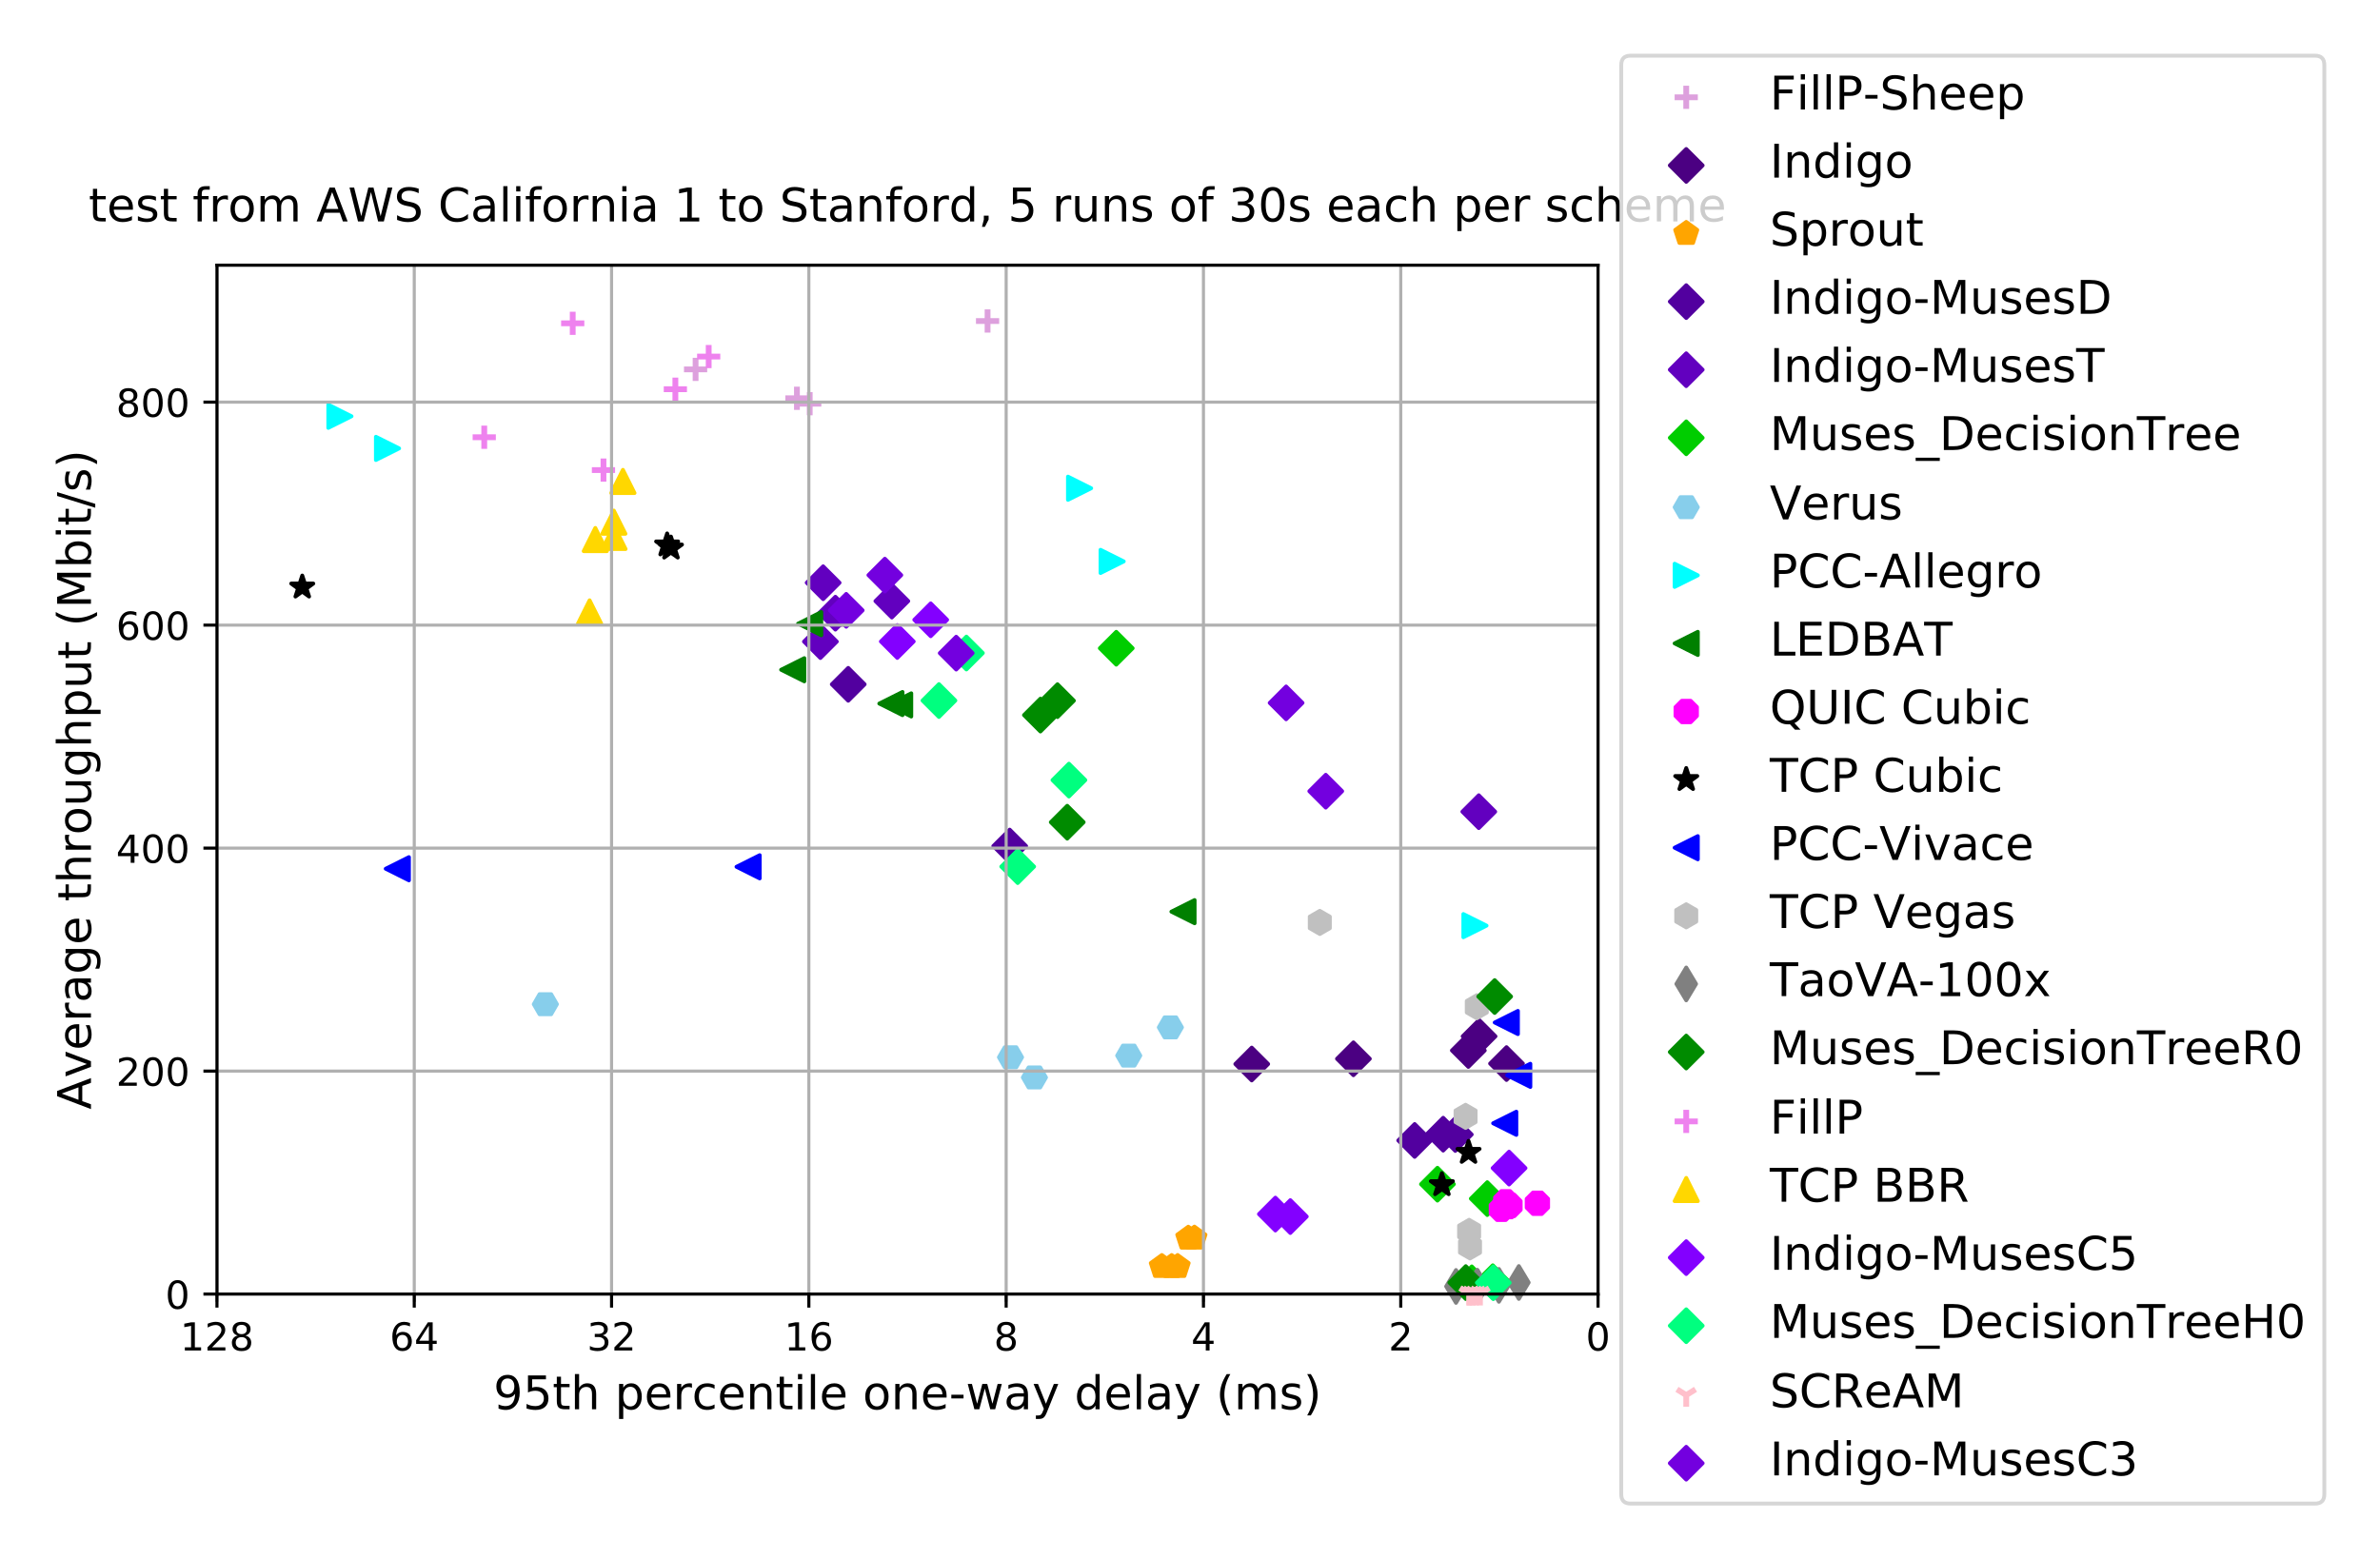<?xml version="1.0" encoding="utf-8" standalone="no"?>
<!DOCTYPE svg PUBLIC "-//W3C//DTD SVG 1.1//EN"
  "http://www.w3.org/Graphics/SVG/1.1/DTD/svg11.dtd">
<!-- Created with matplotlib (http://matplotlib.org/) -->
<svg height="403.29pt" version="1.1" viewBox="0 0 615.414 403.29" width="615.414pt" xmlns="http://www.w3.org/2000/svg" xmlns:xlink="http://www.w3.org/1999/xlink">
 <defs>
  <style type="text/css">
*{stroke-linecap:butt;stroke-linejoin:round;}
  </style>
 </defs>
 <g id="figure_1">
  <g id="patch_1">
   <path d="M 0 403.29 
L 615.414 403.29 
L 615.414 0 
L 0 0 
z
" style="fill:#ffffff;"/>
  </g>
  <g id="axes_1">
   <g id="patch_2">
    <path d="M 56.101 334.701 
L 413.221 334.701 
L 413.221 68.589 
L 56.101 68.589 
z
" style="fill:#ffffff;"/>
   </g>
   <g id="PathCollection_1">
    <defs>
     <path d="M -3 0 
L 3 0 
M 0 3 
L 0 -3 
" id="m9245743784" style="stroke:#dda0dd;stroke-width:1.5;"/>
    </defs>
    <g>
     <use style="fill:#dda0dd;stroke:#dda0dd;stroke-width:1.5;" x="255.362" xlink:href="#m9245743784" y="83.028"/>
     <use style="fill:#dda0dd;stroke:#dda0dd;stroke-width:1.5;" x="179.864" xlink:href="#m9245743784" y="95.539"/>
     <use style="fill:#dda0dd;stroke:#dda0dd;stroke-width:1.5;" x="206.067" xlink:href="#m9245743784" y="103.01"/>
     <use style="fill:#dda0dd;stroke:#dda0dd;stroke-width:1.5;" x="209.374" xlink:href="#m9245743784" y="104.417"/>
     <use style="fill:#dda0dd;stroke:#dda0dd;stroke-width:1.5;" x="217.23" xlink:href="#m9245743784" y="159.232"/>
    </g>
   </g>
   <g id="PathCollection_2">
    <defs>
     <path d="M -0 4.243 
L 4.243 0 
L 0 -4.243 
L -4.243 -0 
z
" id="m9c4e5f6a44" style="stroke:#4b0082;"/>
    </defs>
    <g>
     <use style="fill:#4b0082;stroke:#4b0082;" x="349.96" xlink:href="#m9c4e5f6a44" y="273.844"/>
     <use style="fill:#4b0082;stroke:#4b0082;" x="323.67" xlink:href="#m9c4e5f6a44" y="275.198"/>
     <use style="fill:#4b0082;stroke:#4b0082;" x="389.549" xlink:href="#m9c4e5f6a44" y="275.079"/>
     <use style="fill:#4b0082;stroke:#4b0082;" x="382.458" xlink:href="#m9c4e5f6a44" y="268.031"/>
     <use style="fill:#4b0082;stroke:#4b0082;" x="379.677" xlink:href="#m9c4e5f6a44" y="271.693"/>
    </g>
   </g>
   <g id="PathCollection_3">
    <defs>
     <path d="M 0 -3 
L -2.853 -0.927 
L -1.763 2.427 
L 1.763 2.427 
L 2.853 -0.927 
z
" id="mfe3b41c204" style="stroke:#ffa500;"/>
    </defs>
    <g>
     <use style="fill:#ffa500;stroke:#ffa500;" x="308.851" xlink:href="#mfe3b41c204" y="320.253"/>
     <use style="fill:#ffa500;stroke:#ffa500;" x="300.422" xlink:href="#mfe3b41c204" y="327.596"/>
     <use style="fill:#ffa500;stroke:#ffa500;" x="307.264" xlink:href="#mfe3b41c204" y="320.269"/>
     <use style="fill:#ffa500;stroke:#ffa500;" x="302.961" xlink:href="#mfe3b41c204" y="327.601"/>
     <use style="fill:#ffa500;stroke:#ffa500;" x="304.507" xlink:href="#mfe3b41c204" y="327.594"/>
    </g>
   </g>
   <g id="PathCollection_4">
    <defs>
     <path d="M -0 4.243 
L 4.243 0 
L 0 -4.243 
L -4.243 -0 
z
" id="ma4584df4b6" style="stroke:#52009f;"/>
    </defs>
    <g>
     <use style="fill:#52009f;stroke:#52009f;" x="365.801" xlink:href="#ma4584df4b6" y="294.962"/>
     <use style="fill:#52009f;stroke:#52009f;" x="261.086" xlink:href="#ma4584df4b6" y="218.822"/>
     <use style="fill:#52009f;stroke:#52009f;" x="219.334" xlink:href="#ma4584df4b6" y="176.991"/>
     <use style="fill:#52009f;stroke:#52009f;" x="373.173" xlink:href="#ma4584df4b6" y="293.345"/>
     <use style="fill:#52009f;stroke:#52009f;" x="376.31" xlink:href="#ma4584df4b6" y="293.425"/>
    </g>
   </g>
   <g id="PathCollection_5">
    <defs>
     <path d="M -0 4.243 
L 4.243 0 
L 0 -4.243 
L -4.243 -0 
z
" id="m1a0d703904" style="stroke:#6200bf;"/>
    </defs>
    <g>
     <use style="fill:#6200bf;stroke:#6200bf;" x="382.381" xlink:href="#m1a0d703904" y="209.932"/>
     <use style="fill:#6200bf;stroke:#6200bf;" x="212.138" xlink:href="#m1a0d703904" y="165.943"/>
     <use style="fill:#6200bf;stroke:#6200bf;" x="212.846" xlink:href="#m1a0d703904" y="150.72"/>
     <use style="fill:#6200bf;stroke:#6200bf;" x="216.013" xlink:href="#m1a0d703904" y="158.592"/>
     <use style="fill:#6200bf;stroke:#6200bf;" x="230.609" xlink:href="#m1a0d703904" y="155.466"/>
    </g>
   </g>
   <g id="PathCollection_6">
    <defs>
     <path d="M -0 4.243 
L 4.243 0 
L 0 -4.243 
L -4.243 -0 
z
" id="md58006c369" style="stroke:#00cd00;"/>
    </defs>
    <g>
     <use style="fill:#00cd00;stroke:#00cd00;" x="386.004" xlink:href="#md58006c369" y="331.512"/>
     <use style="fill:#00cd00;stroke:#00cd00;" x="288.637" xlink:href="#md58006c369" y="167.661"/>
     <use style="fill:#00cd00;stroke:#00cd00;" x="371.693" xlink:href="#md58006c369" y="306.274"/>
     <use style="fill:#00cd00;stroke:#00cd00;" x="380.57" xlink:href="#md58006c369" y="331.796"/>
     <use style="fill:#00cd00;stroke:#00cd00;" x="384.575" xlink:href="#md58006c369" y="310.009"/>
    </g>
   </g>
   <g id="PathCollection_7">
    <defs>
     <path d="M -1.5 -2.598 
L -3 -0 
L -1.5 2.598 
L 1.5 2.598 
L 3 0 
L 1.5 -2.598 
z
" id="m4cdace3615" style="stroke:#87ceeb;"/>
    </defs>
    <g>
     <use style="fill:#87ceeb;stroke:#87ceeb;" x="267.476" xlink:href="#m4cdace3615" y="278.669"/>
     <use style="fill:#87ceeb;stroke:#87ceeb;" x="302.632" xlink:href="#m4cdace3615" y="265.72"/>
     <use style="fill:#87ceeb;stroke:#87ceeb;" x="291.862" xlink:href="#m4cdace3615" y="273.019"/>
     <use style="fill:#87ceeb;stroke:#87ceeb;" x="141.016" xlink:href="#m4cdace3615" y="259.729"/>
     <use style="fill:#87ceeb;stroke:#87ceeb;" x="261.292" xlink:href="#m4cdace3615" y="273.448"/>
    </g>
   </g>
   <g id="PathCollection_8">
    <defs>
     <path d="M 3 0 
L -3 -3 
L -3 3 
z
" id="m2dd6097465" style="stroke:#00ffff;"/>
    </defs>
    <g>
     <use style="fill:#00ffff;stroke:#00ffff;" x="100.204" xlink:href="#m2dd6097465" y="115.972"/>
     <use style="fill:#00ffff;stroke:#00ffff;" x="381.387" xlink:href="#m2dd6097465" y="239.408"/>
     <use style="fill:#00ffff;stroke:#00ffff;" x="287.574" xlink:href="#m2dd6097465" y="145.203"/>
     <use style="fill:#00ffff;stroke:#00ffff;" x="87.894" xlink:href="#m2dd6097465" y="107.663"/>
     <use style="fill:#00ffff;stroke:#00ffff;" x="279.156" xlink:href="#m2dd6097465" y="126.278"/>
    </g>
   </g>
   <g id="PathCollection_9">
    <defs>
     <path d="M -3 -0 
L 3 3 
L 3 -3 
z
" id="m357bd2049f" style="stroke:#008000;"/>
    </defs>
    <g>
     <use style="fill:#008000;stroke:#008000;" x="209.365" xlink:href="#m357bd2049f" y="161.302"/>
     <use style="fill:#008000;stroke:#008000;" x="232.632" xlink:href="#m357bd2049f" y="182.319"/>
     <use style="fill:#008000;stroke:#008000;" x="230.364" xlink:href="#m357bd2049f" y="181.967"/>
     <use style="fill:#008000;stroke:#008000;" x="305.898" xlink:href="#m357bd2049f" y="235.794"/>
     <use style="fill:#008000;stroke:#008000;" x="204.981" xlink:href="#m357bd2049f" y="173.225"/>
    </g>
   </g>
   <g id="PathCollection_10">
    <defs>
     <path d="M -1.148 -2.772 
L -2.772 -1.148 
L -2.772 1.148 
L -1.148 2.772 
L 1.148 2.772 
L 2.772 1.148 
L 2.772 -1.148 
L 1.148 -2.772 
z
" id="m1ab4a6bdcf" style="stroke:#ff00ff;"/>
    </defs>
    <g>
     <use style="fill:#ff00ff;stroke:#ff00ff;" x="397.533" xlink:href="#m1ab4a6bdcf" y="311.211"/>
     <use style="fill:#ff00ff;stroke:#ff00ff;" x="388.223" xlink:href="#m1ab4a6bdcf" y="312.764"/>
     <use style="fill:#ff00ff;stroke:#ff00ff;" x="389.804" xlink:href="#m1ab4a6bdcf" y="312.086"/>
     <use style="fill:#ff00ff;stroke:#ff00ff;" x="390.442" xlink:href="#m1ab4a6bdcf" y="311.784"/>
     <use style="fill:#ff00ff;stroke:#ff00ff;" x="389.345" xlink:href="#m1ab4a6bdcf" y="310.829"/>
    </g>
   </g>
   <g id="PathCollection_11">
    <defs>
     <path d="M 0 -3 
L -0.674 -0.927 
L -2.853 -0.927 
L -1.09 0.354 
L -1.763 2.427 
L -0 1.146 
L 1.763 2.427 
L 1.09 0.354 
L 2.853 -0.927 
L 0.674 -0.927 
z
" id="m7cebc060eb" style="stroke:#000000;"/>
    </defs>
    <g>
     <use style="stroke:#000000;" x="173.495" xlink:href="#m7cebc060eb" y="141.779"/>
     <use style="stroke:#000000;" x="372.841" xlink:href="#m7cebc060eb" y="306.43"/>
     <use style="stroke:#000000;" x="379.728" xlink:href="#m7cebc060eb" y="298.072"/>
     <use style="stroke:#000000;" x="172.507" xlink:href="#m7cebc060eb" y="140.965"/>
     <use style="stroke:#000000;" x="78.158" xlink:href="#m7cebc060eb" y="151.858"/>
    </g>
   </g>
   <g id="PathCollection_12">
    <defs>
     <path d="M -3 -0 
L 3 3 
L 3 -3 
z
" id="m02570ca877" style="stroke:#0000ff;"/>
    </defs>
    <g>
     <use style="fill:#0000ff;stroke:#0000ff;" x="392.712" xlink:href="#m02570ca877" y="278.126"/>
     <use style="fill:#0000ff;stroke:#0000ff;" x="193.443" xlink:href="#m02570ca877" y="224.189"/>
     <use style="fill:#0000ff;stroke:#0000ff;" x="389.498" xlink:href="#m02570ca877" y="264.462"/>
     <use style="fill:#0000ff;stroke:#0000ff;" x="102.741" xlink:href="#m02570ca877" y="224.691"/>
     <use style="fill:#0000ff;stroke:#0000ff;" x="389.09" xlink:href="#m02570ca877" y="290.523"/>
    </g>
   </g>
   <g id="PathCollection_13">
    <defs>
     <path d="M 0 -3 
L -2.598 -1.5 
L -2.598 1.5 
L -0 3 
L 2.598 1.5 
L 2.598 -1.5 
z
" id="m5faf78c4b7" style="stroke:#c0c0c0;"/>
    </defs>
    <g>
     <use style="fill:#c0c0c0;stroke:#c0c0c0;" x="341.27" xlink:href="#m5faf78c4b7" y="238.575"/>
     <use style="fill:#c0c0c0;stroke:#c0c0c0;" x="379.882" xlink:href="#m5faf78c4b7" y="318.479"/>
     <use style="fill:#c0c0c0;stroke:#c0c0c0;" x="380.111" xlink:href="#m5faf78c4b7" y="322.498"/>
     <use style="fill:#c0c0c0;stroke:#c0c0c0;" x="381.871" xlink:href="#m5faf78c4b7" y="260.385"/>
     <use style="fill:#c0c0c0;stroke:#c0c0c0;" x="378.963" xlink:href="#m5faf78c4b7" y="288.727"/>
    </g>
   </g>
   <g id="PathCollection_14">
    <defs>
     <path d="M -0 4.243 
L 2.546 0 
L 0 -4.243 
L -2.546 -0 
z
" id="m7ee0b38286" style="stroke:#808080;"/>
    </defs>
    <g>
     <use style="fill:#808080;stroke:#808080;" x="381.948" xlink:href="#m7ee0b38286" y="332.698"/>
     <use style="fill:#808080;stroke:#808080;" x="376.489" xlink:href="#m7ee0b38286" y="332.723"/>
     <use style="fill:#808080;stroke:#808080;" x="392.738" xlink:href="#m7ee0b38286" y="331.704"/>
     <use style="fill:#808080;stroke:#808080;" x="387.585" xlink:href="#m7ee0b38286" y="332.443"/>
     <use style="fill:#808080;stroke:#808080;" x="382.05" xlink:href="#m7ee0b38286" y="332.742"/>
    </g>
   </g>
   <g id="PathCollection_15">
    <defs>
     <path d="M -0 4.243 
L 4.243 0 
L 0 -4.243 
L -4.243 -0 
z
" id="m367e7d04c7" style="stroke:#008b00;"/>
    </defs>
    <g>
     <use style="fill:#008b00;stroke:#008b00;" x="379.014" xlink:href="#m367e7d04c7" y="331.725"/>
     <use style="fill:#008b00;stroke:#008b00;" x="386.488" xlink:href="#m367e7d04c7" y="257.744"/>
     <use style="fill:#008b00;stroke:#008b00;" x="275.964" xlink:href="#m367e7d04c7" y="212.657"/>
     <use style="fill:#008b00;stroke:#008b00;" x="269.027" xlink:href="#m367e7d04c7" y="184.948"/>
     <use style="fill:#008b00;stroke:#008b00;" x="273.442" xlink:href="#m367e7d04c7" y="181.219"/>
    </g>
   </g>
   <g id="PathCollection_16">
    <defs>
     <path d="M -3 0 
L 3 0 
M 0 3 
L 0 -3 
" id="ma57feece21" style="stroke:#ee82ee;stroke-width:1.5;"/>
    </defs>
    <g>
     <use style="fill:#ee82ee;stroke:#ee82ee;stroke-width:1.5;" x="183.25" xlink:href="#ma57feece21" y="92.22"/>
     <use style="fill:#ee82ee;stroke:#ee82ee;stroke-width:1.5;" x="148.091" xlink:href="#ma57feece21" y="83.624"/>
     <use style="fill:#ee82ee;stroke:#ee82ee;stroke-width:1.5;" x="174.634" xlink:href="#ma57feece21" y="100.667"/>
     <use style="fill:#ee82ee;stroke:#ee82ee;stroke-width:1.5;" x="156.045" xlink:href="#ma57feece21" y="121.583"/>
     <use style="fill:#ee82ee;stroke:#ee82ee;stroke-width:1.5;" x="125.214" xlink:href="#ma57feece21" y="113.088"/>
    </g>
   </g>
   <g id="PathCollection_17">
    <defs>
     <path d="M 0 -3 
L -3 3 
L 3 3 
z
" id="md306882064" style="stroke:#ffd700;"/>
    </defs>
    <g>
     <use style="fill:#ffd700;stroke:#ffd700;" x="152.456" xlink:href="#md306882064" y="158.265"/>
     <use style="fill:#ffd700;stroke:#ffd700;" x="153.931" xlink:href="#md306882064" y="139.547"/>
     <use style="fill:#ffd700;stroke:#ffd700;" x="158.762" xlink:href="#md306882064" y="139.002"/>
     <use style="fill:#ffd700;stroke:#ffd700;" x="161.075" xlink:href="#md306882064" y="124.52"/>
     <use style="fill:#ffd700;stroke:#ffd700;" x="158.722" xlink:href="#md306882064" y="135.055"/>
    </g>
   </g>
   <g id="PathCollection_18">
    <defs>
     <path d="M -0 4.243 
L 4.243 0 
L 0 -4.243 
L -4.243 -0 
z
" id="m221290f0e9" style="stroke:#8300ff;"/>
    </defs>
    <g>
     <use style="fill:#8300ff;stroke:#8300ff;" x="329.782" xlink:href="#m221290f0e9" y="314.007"/>
     <use style="fill:#8300ff;stroke:#8300ff;" x="232.02" xlink:href="#m221290f0e9" y="165.915"/>
     <use style="fill:#8300ff;stroke:#8300ff;" x="240.661" xlink:href="#m221290f0e9" y="160.307"/>
     <use style="fill:#8300ff;stroke:#8300ff;" x="390.213" xlink:href="#m221290f0e9" y="302.114"/>
     <use style="fill:#8300ff;stroke:#8300ff;" x="333.648" xlink:href="#m221290f0e9" y="314.655"/>
    </g>
   </g>
   <g id="PathCollection_19">
    <defs>
     <path d="M -0 4.243 
L 4.243 0 
L 0 -4.243 
L -4.243 -0 
z
" id="m583043da5c" style="stroke:#00ff7f;"/>
    </defs>
    <g>
     <use style="fill:#00ff7f;stroke:#00ff7f;" x="276.398" xlink:href="#m583043da5c" y="201.767"/>
     <use style="fill:#00ff7f;stroke:#00ff7f;" x="249.891" xlink:href="#m583043da5c" y="168.898"/>
     <use style="fill:#00ff7f;stroke:#00ff7f;" x="386.131" xlink:href="#m583043da5c" y="331.759"/>
     <use style="fill:#00ff7f;stroke:#00ff7f;" x="263.155" xlink:href="#m583043da5c" y="224.141"/>
     <use style="fill:#00ff7f;stroke:#00ff7f;" x="242.788" xlink:href="#m583043da5c" y="181.19"/>
    </g>
   </g>
   <g id="PathCollection_20">
    <defs>
     <path d="M 0 0 
L 0 3 
M 0 0 
L 2.4 -1.5 
M 0 0 
L -2.4 -1.5 
" id="mc11ded33cc" style="stroke:#ffc0cb;stroke-width:1.5;"/>
    </defs>
    <g>
     <use style="fill:#ffc0cb;stroke:#ffc0cb;stroke-width:1.5;" x="379.958" xlink:href="#mc11ded33cc" y="334.638"/>
     <use style="fill:#ffc0cb;stroke:#ffc0cb;stroke-width:1.5;" x="381.616" xlink:href="#mc11ded33cc" y="334.638"/>
     <use style="fill:#ffc0cb;stroke:#ffc0cb;stroke-width:1.5;" x="379.933" xlink:href="#mc11ded33cc" y="334.639"/>
     <use style="fill:#ffc0cb;stroke:#ffc0cb;stroke-width:1.5;" x="380.774" xlink:href="#mc11ded33cc" y="334.638"/>
     <use style="fill:#ffc0cb;stroke:#ffc0cb;stroke-width:1.5;" x="382.687" xlink:href="#mc11ded33cc" y="334.638"/>
    </g>
   </g>
   <g id="PathCollection_21">
    <defs>
     <path d="M -0 4.243 
L 4.243 0 
L 0 -4.243 
L -4.243 -0 
z
" id="m53686331c6" style="stroke:#7300df;"/>
    </defs>
    <g>
     <use style="fill:#7300df;stroke:#7300df;" x="228.803" xlink:href="#m53686331c6" y="148.753"/>
     <use style="fill:#7300df;stroke:#7300df;" x="218.813" xlink:href="#m53686331c6" y="157.852"/>
     <use style="fill:#7300df;stroke:#7300df;" x="332.558" xlink:href="#m53686331c6" y="181.792"/>
     <use style="fill:#7300df;stroke:#7300df;" x="247.251" xlink:href="#m53686331c6" y="168.926"/>
     <use style="fill:#7300df;stroke:#7300df;" x="342.809" xlink:href="#m53686331c6" y="204.635"/>
    </g>
   </g>
   <g id="matplotlib.axis_1">
    <g id="xtick_1">
     <g id="line2d_1">
      <path clip-path="url(#p98faca45f6)" d="M 413.221 334.701 
L 413.221 68.589 
" style="fill:none;stroke:#b0b0b0;stroke-linecap:square;stroke-width:0.8;"/>
     </g>
     <g id="line2d_2">
      <defs>
       <path d="M 0 0 
L 0 3.5 
" id="ma98ba6fe37" style="stroke:#000000;stroke-width:0.8;"/>
      </defs>
      <g>
       <use style="stroke:#000000;stroke-width:0.8;" x="413.221" xlink:href="#ma98ba6fe37" y="334.701"/>
      </g>
     </g>
     <g id="text_1">
      <!-- 0 -->
      <defs>
       <path d="M 31.781 66.406 
Q 24.172 66.406 20.328 58.906 
Q 16.5 51.422 16.5 36.375 
Q 16.5 21.391 20.328 13.891 
Q 24.172 6.391 31.781 6.391 
Q 39.453 6.391 43.281 13.891 
Q 47.125 21.391 47.125 36.375 
Q 47.125 51.422 43.281 58.906 
Q 39.453 66.406 31.781 66.406 
z
M 31.781 74.219 
Q 44.047 74.219 50.516 64.516 
Q 56.984 54.828 56.984 36.375 
Q 56.984 17.969 50.516 8.266 
Q 44.047 -1.422 31.781 -1.422 
Q 19.531 -1.422 13.062 8.266 
Q 6.594 17.969 6.594 36.375 
Q 6.594 54.828 13.062 64.516 
Q 19.531 74.219 31.781 74.219 
z
" id="DejaVuSans-30"/>
      </defs>
      <g transform="translate(410.04 349.299)scale(0.1 -0.1)">
       <use xlink:href="#DejaVuSans-30"/>
      </g>
     </g>
    </g>
    <g id="xtick_2">
     <g id="line2d_3">
      <path clip-path="url(#p98faca45f6)" d="M 362.204 334.701 
L 362.204 68.589 
" style="fill:none;stroke:#b0b0b0;stroke-linecap:square;stroke-width:0.8;"/>
     </g>
     <g id="line2d_4">
      <g>
       <use style="stroke:#000000;stroke-width:0.8;" x="362.204" xlink:href="#ma98ba6fe37" y="334.701"/>
      </g>
     </g>
     <g id="text_2">
      <!-- 2 -->
      <defs>
       <path d="M 19.188 8.297 
L 53.609 8.297 
L 53.609 0 
L 7.328 0 
L 7.328 8.297 
Q 12.938 14.109 22.625 23.891 
Q 32.328 33.688 34.812 36.531 
Q 39.547 41.844 41.422 45.531 
Q 43.312 49.219 43.312 52.781 
Q 43.312 58.594 39.234 62.25 
Q 35.156 65.922 28.609 65.922 
Q 23.969 65.922 18.812 64.312 
Q 13.672 62.703 7.812 59.422 
L 7.812 69.391 
Q 13.766 71.781 18.938 73 
Q 24.125 74.219 28.422 74.219 
Q 39.75 74.219 46.484 68.547 
Q 53.219 62.891 53.219 53.422 
Q 53.219 48.922 51.531 44.891 
Q 49.859 40.875 45.406 35.406 
Q 44.188 33.984 37.641 27.219 
Q 31.109 20.453 19.188 8.297 
z
" id="DejaVuSans-32"/>
      </defs>
      <g transform="translate(359.023 349.299)scale(0.1 -0.1)">
       <use xlink:href="#DejaVuSans-32"/>
      </g>
     </g>
    </g>
    <g id="xtick_3">
     <g id="line2d_5">
      <path clip-path="url(#p98faca45f6)" d="M 311.187 334.701 
L 311.187 68.589 
" style="fill:none;stroke:#b0b0b0;stroke-linecap:square;stroke-width:0.8;"/>
     </g>
     <g id="line2d_6">
      <g>
       <use style="stroke:#000000;stroke-width:0.8;" x="311.187" xlink:href="#ma98ba6fe37" y="334.701"/>
      </g>
     </g>
     <g id="text_3">
      <!-- 4 -->
      <defs>
       <path d="M 37.797 64.312 
L 12.891 25.391 
L 37.797 25.391 
z
M 35.203 72.906 
L 47.609 72.906 
L 47.609 25.391 
L 58.016 25.391 
L 58.016 17.188 
L 47.609 17.188 
L 47.609 0 
L 37.797 0 
L 37.797 17.188 
L 4.891 17.188 
L 4.891 26.703 
z
" id="DejaVuSans-34"/>
      </defs>
      <g transform="translate(308.006 349.299)scale(0.1 -0.1)">
       <use xlink:href="#DejaVuSans-34"/>
      </g>
     </g>
    </g>
    <g id="xtick_4">
     <g id="line2d_7">
      <path clip-path="url(#p98faca45f6)" d="M 260.17 334.701 
L 260.17 68.589 
" style="fill:none;stroke:#b0b0b0;stroke-linecap:square;stroke-width:0.8;"/>
     </g>
     <g id="line2d_8">
      <g>
       <use style="stroke:#000000;stroke-width:0.8;" x="260.17" xlink:href="#ma98ba6fe37" y="334.701"/>
      </g>
     </g>
     <g id="text_4">
      <!-- 8 -->
      <defs>
       <path d="M 31.781 34.625 
Q 24.75 34.625 20.719 30.859 
Q 16.703 27.094 16.703 20.516 
Q 16.703 13.922 20.719 10.156 
Q 24.75 6.391 31.781 6.391 
Q 38.812 6.391 42.859 10.172 
Q 46.922 13.969 46.922 20.516 
Q 46.922 27.094 42.891 30.859 
Q 38.875 34.625 31.781 34.625 
z
M 21.922 38.812 
Q 15.578 40.375 12.031 44.719 
Q 8.5 49.078 8.5 55.328 
Q 8.5 64.062 14.719 69.141 
Q 20.953 74.219 31.781 74.219 
Q 42.672 74.219 48.875 69.141 
Q 55.078 64.062 55.078 55.328 
Q 55.078 49.078 51.531 44.719 
Q 48 40.375 41.703 38.812 
Q 48.828 37.156 52.797 32.312 
Q 56.781 27.484 56.781 20.516 
Q 56.781 9.906 50.312 4.234 
Q 43.844 -1.422 31.781 -1.422 
Q 19.734 -1.422 13.25 4.234 
Q 6.781 9.906 6.781 20.516 
Q 6.781 27.484 10.781 32.312 
Q 14.797 37.156 21.922 38.812 
z
M 18.312 54.391 
Q 18.312 48.734 21.844 45.562 
Q 25.391 42.391 31.781 42.391 
Q 38.141 42.391 41.719 45.562 
Q 45.312 48.734 45.312 54.391 
Q 45.312 60.062 41.719 63.234 
Q 38.141 66.406 31.781 66.406 
Q 25.391 66.406 21.844 63.234 
Q 18.312 60.062 18.312 54.391 
z
" id="DejaVuSans-38"/>
      </defs>
      <g transform="translate(256.989 349.299)scale(0.1 -0.1)">
       <use xlink:href="#DejaVuSans-38"/>
      </g>
     </g>
    </g>
    <g id="xtick_5">
     <g id="line2d_9">
      <path clip-path="url(#p98faca45f6)" d="M 209.153 334.701 
L 209.153 68.589 
" style="fill:none;stroke:#b0b0b0;stroke-linecap:square;stroke-width:0.8;"/>
     </g>
     <g id="line2d_10">
      <g>
       <use style="stroke:#000000;stroke-width:0.8;" x="209.153" xlink:href="#ma98ba6fe37" y="334.701"/>
      </g>
     </g>
     <g id="text_5">
      <!-- 16 -->
      <defs>
       <path d="M 12.406 8.297 
L 28.516 8.297 
L 28.516 63.922 
L 10.984 60.406 
L 10.984 69.391 
L 28.422 72.906 
L 38.281 72.906 
L 38.281 8.297 
L 54.391 8.297 
L 54.391 0 
L 12.406 0 
z
" id="DejaVuSans-31"/>
       <path d="M 33.016 40.375 
Q 26.375 40.375 22.484 35.828 
Q 18.609 31.297 18.609 23.391 
Q 18.609 15.531 22.484 10.953 
Q 26.375 6.391 33.016 6.391 
Q 39.656 6.391 43.531 10.953 
Q 47.406 15.531 47.406 23.391 
Q 47.406 31.297 43.531 35.828 
Q 39.656 40.375 33.016 40.375 
z
M 52.594 71.297 
L 52.594 62.312 
Q 48.875 64.062 45.094 64.984 
Q 41.312 65.922 37.594 65.922 
Q 27.828 65.922 22.672 59.328 
Q 17.531 52.734 16.797 39.406 
Q 19.672 43.656 24.016 45.922 
Q 28.375 48.188 33.594 48.188 
Q 44.578 48.188 50.953 41.516 
Q 57.328 34.859 57.328 23.391 
Q 57.328 12.156 50.688 5.359 
Q 44.047 -1.422 33.016 -1.422 
Q 20.359 -1.422 13.672 8.266 
Q 6.984 17.969 6.984 36.375 
Q 6.984 53.656 15.188 63.938 
Q 23.391 74.219 37.203 74.219 
Q 40.922 74.219 44.703 73.484 
Q 48.484 72.75 52.594 71.297 
z
" id="DejaVuSans-36"/>
      </defs>
      <g transform="translate(202.79 349.299)scale(0.1 -0.1)">
       <use xlink:href="#DejaVuSans-31"/>
       <use x="63.623" xlink:href="#DejaVuSans-36"/>
      </g>
     </g>
    </g>
    <g id="xtick_6">
     <g id="line2d_11">
      <path clip-path="url(#p98faca45f6)" d="M 158.136 334.701 
L 158.136 68.589 
" style="fill:none;stroke:#b0b0b0;stroke-linecap:square;stroke-width:0.8;"/>
     </g>
     <g id="line2d_12">
      <g>
       <use style="stroke:#000000;stroke-width:0.8;" x="158.136" xlink:href="#ma98ba6fe37" y="334.701"/>
      </g>
     </g>
     <g id="text_6">
      <!-- 32 -->
      <defs>
       <path d="M 40.578 39.312 
Q 47.656 37.797 51.625 33 
Q 55.609 28.219 55.609 21.188 
Q 55.609 10.406 48.188 4.484 
Q 40.766 -1.422 27.094 -1.422 
Q 22.516 -1.422 17.656 -0.516 
Q 12.797 0.391 7.625 2.203 
L 7.625 11.719 
Q 11.719 9.328 16.594 8.109 
Q 21.484 6.891 26.812 6.891 
Q 36.078 6.891 40.938 10.547 
Q 45.797 14.203 45.797 21.188 
Q 45.797 27.641 41.281 31.266 
Q 36.766 34.906 28.719 34.906 
L 20.219 34.906 
L 20.219 43.016 
L 29.109 43.016 
Q 36.375 43.016 40.234 45.922 
Q 44.094 48.828 44.094 54.297 
Q 44.094 59.906 40.109 62.906 
Q 36.141 65.922 28.719 65.922 
Q 24.656 65.922 20.016 65.031 
Q 15.375 64.156 9.812 62.312 
L 9.812 71.094 
Q 15.438 72.656 20.344 73.438 
Q 25.25 74.219 29.594 74.219 
Q 40.828 74.219 47.359 69.109 
Q 53.906 64.016 53.906 55.328 
Q 53.906 49.266 50.438 45.094 
Q 46.969 40.922 40.578 39.312 
z
" id="DejaVuSans-33"/>
      </defs>
      <g transform="translate(151.773 349.299)scale(0.1 -0.1)">
       <use xlink:href="#DejaVuSans-33"/>
       <use x="63.623" xlink:href="#DejaVuSans-32"/>
      </g>
     </g>
    </g>
    <g id="xtick_7">
     <g id="line2d_13">
      <path clip-path="url(#p98faca45f6)" d="M 107.118 334.701 
L 107.118 68.589 
" style="fill:none;stroke:#b0b0b0;stroke-linecap:square;stroke-width:0.8;"/>
     </g>
     <g id="line2d_14">
      <g>
       <use style="stroke:#000000;stroke-width:0.8;" x="107.118" xlink:href="#ma98ba6fe37" y="334.701"/>
      </g>
     </g>
     <g id="text_7">
      <!-- 64 -->
      <g transform="translate(100.756 349.299)scale(0.1 -0.1)">
       <use xlink:href="#DejaVuSans-36"/>
       <use x="63.623" xlink:href="#DejaVuSans-34"/>
      </g>
     </g>
    </g>
    <g id="xtick_8">
     <g id="line2d_15">
      <path clip-path="url(#p98faca45f6)" d="M 56.101 334.701 
L 56.101 68.589 
" style="fill:none;stroke:#b0b0b0;stroke-linecap:square;stroke-width:0.8;"/>
     </g>
     <g id="line2d_16">
      <g>
       <use style="stroke:#000000;stroke-width:0.8;" x="56.101" xlink:href="#ma98ba6fe37" y="334.701"/>
      </g>
     </g>
     <g id="text_8">
      <!-- 128 -->
      <g transform="translate(46.557 349.299)scale(0.1 -0.1)">
       <use xlink:href="#DejaVuSans-31"/>
       <use x="63.623" xlink:href="#DejaVuSans-32"/>
       <use x="127.246" xlink:href="#DejaVuSans-38"/>
      </g>
     </g>
    </g>
    <g id="xtick_9">
     <g id="line2d_17">
      <defs>
       <path d="M 0 0 
L 0 2 
" id="mad88a0ab74" style="stroke:#000000;stroke-width:0.6;"/>
      </defs>
      <g>
       <use style="stroke:#000000;stroke-width:0.6;" x="413.221" xlink:href="#mad88a0ab74" y="334.701"/>
      </g>
     </g>
    </g>
    <g id="xtick_10">
     <g id="line2d_18">
      <g>
       <use style="stroke:#000000;stroke-width:0.6;" x="362.204" xlink:href="#mad88a0ab74" y="334.701"/>
      </g>
     </g>
    </g>
    <g id="xtick_11">
     <g id="line2d_19">
      <g>
       <use style="stroke:#000000;stroke-width:0.6;" x="311.187" xlink:href="#mad88a0ab74" y="334.701"/>
      </g>
     </g>
    </g>
    <g id="xtick_12">
     <g id="line2d_20">
      <g>
       <use style="stroke:#000000;stroke-width:0.6;" x="260.17" xlink:href="#mad88a0ab74" y="334.701"/>
      </g>
     </g>
    </g>
    <g id="xtick_13">
     <g id="line2d_21">
      <g>
       <use style="stroke:#000000;stroke-width:0.6;" x="209.153" xlink:href="#mad88a0ab74" y="334.701"/>
      </g>
     </g>
    </g>
    <g id="xtick_14">
     <g id="line2d_22">
      <g>
       <use style="stroke:#000000;stroke-width:0.6;" x="158.136" xlink:href="#mad88a0ab74" y="334.701"/>
      </g>
     </g>
    </g>
    <g id="xtick_15">
     <g id="line2d_23">
      <g>
       <use style="stroke:#000000;stroke-width:0.6;" x="107.118" xlink:href="#mad88a0ab74" y="334.701"/>
      </g>
     </g>
    </g>
    <g id="xtick_16">
     <g id="line2d_24">
      <g>
       <use style="stroke:#000000;stroke-width:0.6;" x="56.101" xlink:href="#mad88a0ab74" y="334.701"/>
      </g>
     </g>
    </g>
    <g id="text_9">
     <!-- 95th percentile one-way delay (ms) -->
     <defs>
      <path d="M 10.984 1.516 
L 10.984 10.5 
Q 14.703 8.734 18.5 7.812 
Q 22.312 6.891 25.984 6.891 
Q 35.75 6.891 40.891 13.453 
Q 46.047 20.016 46.781 33.406 
Q 43.953 29.203 39.594 26.953 
Q 35.25 24.703 29.984 24.703 
Q 19.047 24.703 12.672 31.312 
Q 6.297 37.938 6.297 49.422 
Q 6.297 60.641 12.938 67.422 
Q 19.578 74.219 30.609 74.219 
Q 43.266 74.219 49.922 64.516 
Q 56.594 54.828 56.594 36.375 
Q 56.594 19.141 48.406 8.859 
Q 40.234 -1.422 26.422 -1.422 
Q 22.703 -1.422 18.891 -0.688 
Q 15.094 0.047 10.984 1.516 
z
M 30.609 32.422 
Q 37.25 32.422 41.125 36.953 
Q 45.016 41.5 45.016 49.422 
Q 45.016 57.281 41.125 61.844 
Q 37.25 66.406 30.609 66.406 
Q 23.969 66.406 20.094 61.844 
Q 16.219 57.281 16.219 49.422 
Q 16.219 41.5 20.094 36.953 
Q 23.969 32.422 30.609 32.422 
z
" id="DejaVuSans-39"/>
      <path d="M 10.797 72.906 
L 49.516 72.906 
L 49.516 64.594 
L 19.828 64.594 
L 19.828 46.734 
Q 21.969 47.469 24.109 47.828 
Q 26.266 48.188 28.422 48.188 
Q 40.625 48.188 47.75 41.5 
Q 54.891 34.812 54.891 23.391 
Q 54.891 11.625 47.562 5.094 
Q 40.234 -1.422 26.906 -1.422 
Q 22.312 -1.422 17.547 -0.641 
Q 12.797 0.141 7.719 1.703 
L 7.719 11.625 
Q 12.109 9.234 16.797 8.062 
Q 21.484 6.891 26.703 6.891 
Q 35.156 6.891 40.078 11.328 
Q 45.016 15.766 45.016 23.391 
Q 45.016 31 40.078 35.438 
Q 35.156 39.891 26.703 39.891 
Q 22.75 39.891 18.812 39.016 
Q 14.891 38.141 10.797 36.281 
z
" id="DejaVuSans-35"/>
      <path d="M 18.312 70.219 
L 18.312 54.688 
L 36.812 54.688 
L 36.812 47.703 
L 18.312 47.703 
L 18.312 18.016 
Q 18.312 11.328 20.141 9.422 
Q 21.969 7.516 27.594 7.516 
L 36.812 7.516 
L 36.812 0 
L 27.594 0 
Q 17.188 0 13.234 3.875 
Q 9.281 7.766 9.281 18.016 
L 9.281 47.703 
L 2.688 47.703 
L 2.688 54.688 
L 9.281 54.688 
L 9.281 70.219 
z
" id="DejaVuSans-74"/>
      <path d="M 54.891 33.016 
L 54.891 0 
L 45.906 0 
L 45.906 32.719 
Q 45.906 40.484 42.875 44.328 
Q 39.844 48.188 33.797 48.188 
Q 26.516 48.188 22.312 43.547 
Q 18.109 38.922 18.109 30.906 
L 18.109 0 
L 9.078 0 
L 9.078 75.984 
L 18.109 75.984 
L 18.109 46.188 
Q 21.344 51.125 25.703 53.562 
Q 30.078 56 35.797 56 
Q 45.219 56 50.047 50.172 
Q 54.891 44.344 54.891 33.016 
z
" id="DejaVuSans-68"/>
      <path id="DejaVuSans-20"/>
      <path d="M 18.109 8.203 
L 18.109 -20.797 
L 9.078 -20.797 
L 9.078 54.688 
L 18.109 54.688 
L 18.109 46.391 
Q 20.953 51.266 25.266 53.625 
Q 29.594 56 35.594 56 
Q 45.562 56 51.781 48.094 
Q 58.016 40.188 58.016 27.297 
Q 58.016 14.406 51.781 6.484 
Q 45.562 -1.422 35.594 -1.422 
Q 29.594 -1.422 25.266 0.953 
Q 20.953 3.328 18.109 8.203 
z
M 48.688 27.297 
Q 48.688 37.203 44.609 42.844 
Q 40.531 48.484 33.406 48.484 
Q 26.266 48.484 22.188 42.844 
Q 18.109 37.203 18.109 27.297 
Q 18.109 17.391 22.188 11.75 
Q 26.266 6.109 33.406 6.109 
Q 40.531 6.109 44.609 11.75 
Q 48.688 17.391 48.688 27.297 
z
" id="DejaVuSans-70"/>
      <path d="M 56.203 29.594 
L 56.203 25.203 
L 14.891 25.203 
Q 15.484 15.922 20.484 11.062 
Q 25.484 6.203 34.422 6.203 
Q 39.594 6.203 44.453 7.469 
Q 49.312 8.734 54.109 11.281 
L 54.109 2.781 
Q 49.266 0.734 44.188 -0.344 
Q 39.109 -1.422 33.891 -1.422 
Q 20.797 -1.422 13.156 6.188 
Q 5.516 13.812 5.516 26.812 
Q 5.516 40.234 12.766 48.109 
Q 20.016 56 32.328 56 
Q 43.359 56 49.781 48.891 
Q 56.203 41.797 56.203 29.594 
z
M 47.219 32.234 
Q 47.125 39.594 43.094 43.984 
Q 39.062 48.391 32.422 48.391 
Q 24.906 48.391 20.391 44.141 
Q 15.875 39.891 15.188 32.172 
z
" id="DejaVuSans-65"/>
      <path d="M 41.109 46.297 
Q 39.594 47.172 37.812 47.578 
Q 36.031 48 33.891 48 
Q 26.266 48 22.188 43.047 
Q 18.109 38.094 18.109 28.812 
L 18.109 0 
L 9.078 0 
L 9.078 54.688 
L 18.109 54.688 
L 18.109 46.188 
Q 20.953 51.172 25.484 53.578 
Q 30.031 56 36.531 56 
Q 37.453 56 38.578 55.875 
Q 39.703 55.766 41.062 55.516 
z
" id="DejaVuSans-72"/>
      <path d="M 48.781 52.594 
L 48.781 44.188 
Q 44.969 46.297 41.141 47.344 
Q 37.312 48.391 33.406 48.391 
Q 24.656 48.391 19.812 42.844 
Q 14.984 37.312 14.984 27.297 
Q 14.984 17.281 19.812 11.734 
Q 24.656 6.203 33.406 6.203 
Q 37.312 6.203 41.141 7.25 
Q 44.969 8.297 48.781 10.406 
L 48.781 2.094 
Q 45.016 0.344 40.984 -0.531 
Q 36.969 -1.422 32.422 -1.422 
Q 20.062 -1.422 12.781 6.344 
Q 5.516 14.109 5.516 27.297 
Q 5.516 40.672 12.859 48.328 
Q 20.219 56 33.016 56 
Q 37.156 56 41.109 55.141 
Q 45.062 54.297 48.781 52.594 
z
" id="DejaVuSans-63"/>
      <path d="M 54.891 33.016 
L 54.891 0 
L 45.906 0 
L 45.906 32.719 
Q 45.906 40.484 42.875 44.328 
Q 39.844 48.188 33.797 48.188 
Q 26.516 48.188 22.312 43.547 
Q 18.109 38.922 18.109 30.906 
L 18.109 0 
L 9.078 0 
L 9.078 54.688 
L 18.109 54.688 
L 18.109 46.188 
Q 21.344 51.125 25.703 53.562 
Q 30.078 56 35.797 56 
Q 45.219 56 50.047 50.172 
Q 54.891 44.344 54.891 33.016 
z
" id="DejaVuSans-6e"/>
      <path d="M 9.422 54.688 
L 18.406 54.688 
L 18.406 0 
L 9.422 0 
z
M 9.422 75.984 
L 18.406 75.984 
L 18.406 64.594 
L 9.422 64.594 
z
" id="DejaVuSans-69"/>
      <path d="M 9.422 75.984 
L 18.406 75.984 
L 18.406 0 
L 9.422 0 
z
" id="DejaVuSans-6c"/>
      <path d="M 30.609 48.391 
Q 23.391 48.391 19.188 42.75 
Q 14.984 37.109 14.984 27.297 
Q 14.984 17.484 19.156 11.844 
Q 23.344 6.203 30.609 6.203 
Q 37.797 6.203 41.984 11.859 
Q 46.188 17.531 46.188 27.297 
Q 46.188 37.016 41.984 42.703 
Q 37.797 48.391 30.609 48.391 
z
M 30.609 56 
Q 42.328 56 49.016 48.375 
Q 55.719 40.766 55.719 27.297 
Q 55.719 13.875 49.016 6.219 
Q 42.328 -1.422 30.609 -1.422 
Q 18.844 -1.422 12.172 6.219 
Q 5.516 13.875 5.516 27.297 
Q 5.516 40.766 12.172 48.375 
Q 18.844 56 30.609 56 
z
" id="DejaVuSans-6f"/>
      <path d="M 4.891 31.391 
L 31.203 31.391 
L 31.203 23.391 
L 4.891 23.391 
z
" id="DejaVuSans-2d"/>
      <path d="M 4.203 54.688 
L 13.188 54.688 
L 24.422 12.016 
L 35.594 54.688 
L 46.188 54.688 
L 57.422 12.016 
L 68.609 54.688 
L 77.594 54.688 
L 63.281 0 
L 52.688 0 
L 40.922 44.828 
L 29.109 0 
L 18.5 0 
z
" id="DejaVuSans-77"/>
      <path d="M 34.281 27.484 
Q 23.391 27.484 19.188 25 
Q 14.984 22.516 14.984 16.5 
Q 14.984 11.719 18.141 8.906 
Q 21.297 6.109 26.703 6.109 
Q 34.188 6.109 38.703 11.406 
Q 43.219 16.703 43.219 25.484 
L 43.219 27.484 
z
M 52.203 31.203 
L 52.203 0 
L 43.219 0 
L 43.219 8.297 
Q 40.141 3.328 35.547 0.953 
Q 30.953 -1.422 24.312 -1.422 
Q 15.922 -1.422 10.953 3.297 
Q 6 8.016 6 15.922 
Q 6 25.141 12.172 29.828 
Q 18.359 34.516 30.609 34.516 
L 43.219 34.516 
L 43.219 35.406 
Q 43.219 41.609 39.141 45 
Q 35.062 48.391 27.688 48.391 
Q 23 48.391 18.547 47.266 
Q 14.109 46.141 10.016 43.891 
L 10.016 52.203 
Q 14.938 54.109 19.578 55.047 
Q 24.219 56 28.609 56 
Q 40.484 56 46.344 49.844 
Q 52.203 43.703 52.203 31.203 
z
" id="DejaVuSans-61"/>
      <path d="M 32.172 -5.078 
Q 28.375 -14.844 24.75 -17.812 
Q 21.141 -20.797 15.094 -20.797 
L 7.906 -20.797 
L 7.906 -13.281 
L 13.188 -13.281 
Q 16.891 -13.281 18.938 -11.516 
Q 21 -9.766 23.484 -3.219 
L 25.094 0.875 
L 2.984 54.688 
L 12.5 54.688 
L 29.594 11.922 
L 46.688 54.688 
L 56.203 54.688 
z
" id="DejaVuSans-79"/>
      <path d="M 45.406 46.391 
L 45.406 75.984 
L 54.391 75.984 
L 54.391 0 
L 45.406 0 
L 45.406 8.203 
Q 42.578 3.328 38.25 0.953 
Q 33.938 -1.422 27.875 -1.422 
Q 17.969 -1.422 11.734 6.484 
Q 5.516 14.406 5.516 27.297 
Q 5.516 40.188 11.734 48.094 
Q 17.969 56 27.875 56 
Q 33.938 56 38.25 53.625 
Q 42.578 51.266 45.406 46.391 
z
M 14.797 27.297 
Q 14.797 17.391 18.875 11.75 
Q 22.953 6.109 30.078 6.109 
Q 37.203 6.109 41.297 11.75 
Q 45.406 17.391 45.406 27.297 
Q 45.406 37.203 41.297 42.844 
Q 37.203 48.484 30.078 48.484 
Q 22.953 48.484 18.875 42.844 
Q 14.797 37.203 14.797 27.297 
z
" id="DejaVuSans-64"/>
      <path d="M 31 75.875 
Q 24.469 64.656 21.281 53.656 
Q 18.109 42.672 18.109 31.391 
Q 18.109 20.125 21.312 9.062 
Q 24.516 -2 31 -13.188 
L 23.188 -13.188 
Q 15.875 -1.703 12.234 9.375 
Q 8.594 20.453 8.594 31.391 
Q 8.594 42.281 12.203 53.312 
Q 15.828 64.359 23.188 75.875 
z
" id="DejaVuSans-28"/>
      <path d="M 52 44.188 
Q 55.375 50.25 60.062 53.125 
Q 64.75 56 71.094 56 
Q 79.641 56 84.281 50.016 
Q 88.922 44.047 88.922 33.016 
L 88.922 0 
L 79.891 0 
L 79.891 32.719 
Q 79.891 40.578 77.094 44.375 
Q 74.312 48.188 68.609 48.188 
Q 61.625 48.188 57.562 43.547 
Q 53.516 38.922 53.516 30.906 
L 53.516 0 
L 44.484 0 
L 44.484 32.719 
Q 44.484 40.625 41.703 44.406 
Q 38.922 48.188 33.109 48.188 
Q 26.219 48.188 22.156 43.531 
Q 18.109 38.875 18.109 30.906 
L 18.109 0 
L 9.078 0 
L 9.078 54.688 
L 18.109 54.688 
L 18.109 46.188 
Q 21.188 51.219 25.484 53.609 
Q 29.781 56 35.688 56 
Q 41.656 56 45.828 52.969 
Q 50 49.953 52 44.188 
z
" id="DejaVuSans-6d"/>
      <path d="M 44.281 53.078 
L 44.281 44.578 
Q 40.484 46.531 36.375 47.5 
Q 32.281 48.484 27.875 48.484 
Q 21.188 48.484 17.844 46.438 
Q 14.5 44.391 14.5 40.281 
Q 14.5 37.156 16.891 35.375 
Q 19.281 33.594 26.516 31.984 
L 29.594 31.297 
Q 39.156 29.25 43.188 25.516 
Q 47.219 21.781 47.219 15.094 
Q 47.219 7.469 41.188 3.016 
Q 35.156 -1.422 24.609 -1.422 
Q 20.219 -1.422 15.453 -0.562 
Q 10.688 0.297 5.422 2 
L 5.422 11.281 
Q 10.406 8.688 15.234 7.391 
Q 20.062 6.109 24.812 6.109 
Q 31.156 6.109 34.562 8.281 
Q 37.984 10.453 37.984 14.406 
Q 37.984 18.062 35.516 20.016 
Q 33.062 21.969 24.703 23.781 
L 21.578 24.516 
Q 13.234 26.266 9.516 29.906 
Q 5.812 33.547 5.812 39.891 
Q 5.812 47.609 11.281 51.797 
Q 16.75 56 26.812 56 
Q 31.781 56 36.172 55.266 
Q 40.578 54.547 44.281 53.078 
z
" id="DejaVuSans-73"/>
      <path d="M 8.016 75.875 
L 15.828 75.875 
Q 23.141 64.359 26.781 53.312 
Q 30.422 42.281 30.422 31.391 
Q 30.422 20.453 26.781 9.375 
Q 23.141 -1.703 15.828 -13.188 
L 8.016 -13.188 
Q 14.5 -2 17.703 9.062 
Q 20.906 20.125 20.906 31.391 
Q 20.906 42.672 17.703 53.656 
Q 14.5 64.656 8.016 75.875 
z
" id="DejaVuSans-29"/>
     </defs>
     <g transform="translate(127.594 364.497)scale(0.12 -0.12)">
      <use xlink:href="#DejaVuSans-39"/>
      <use x="63.623" xlink:href="#DejaVuSans-35"/>
      <use x="127.246" xlink:href="#DejaVuSans-74"/>
      <use x="166.455" xlink:href="#DejaVuSans-68"/>
      <use x="229.834" xlink:href="#DejaVuSans-20"/>
      <use x="261.621" xlink:href="#DejaVuSans-70"/>
      <use x="325.098" xlink:href="#DejaVuSans-65"/>
      <use x="386.621" xlink:href="#DejaVuSans-72"/>
      <use x="427.703" xlink:href="#DejaVuSans-63"/>
      <use x="482.684" xlink:href="#DejaVuSans-65"/>
      <use x="544.207" xlink:href="#DejaVuSans-6e"/>
      <use x="607.586" xlink:href="#DejaVuSans-74"/>
      <use x="646.795" xlink:href="#DejaVuSans-69"/>
      <use x="674.578" xlink:href="#DejaVuSans-6c"/>
      <use x="702.361" xlink:href="#DejaVuSans-65"/>
      <use x="763.885" xlink:href="#DejaVuSans-20"/>
      <use x="795.672" xlink:href="#DejaVuSans-6f"/>
      <use x="856.854" xlink:href="#DejaVuSans-6e"/>
      <use x="920.232" xlink:href="#DejaVuSans-65"/>
      <use x="981.756" xlink:href="#DejaVuSans-2d"/>
      <use x="1017.84" xlink:href="#DejaVuSans-77"/>
      <use x="1099.627" xlink:href="#DejaVuSans-61"/>
      <use x="1160.906" xlink:href="#DejaVuSans-79"/>
      <use x="1220.086" xlink:href="#DejaVuSans-20"/>
      <use x="1251.873" xlink:href="#DejaVuSans-64"/>
      <use x="1315.35" xlink:href="#DejaVuSans-65"/>
      <use x="1376.873" xlink:href="#DejaVuSans-6c"/>
      <use x="1404.656" xlink:href="#DejaVuSans-61"/>
      <use x="1465.936" xlink:href="#DejaVuSans-79"/>
      <use x="1525.115" xlink:href="#DejaVuSans-20"/>
      <use x="1556.902" xlink:href="#DejaVuSans-28"/>
      <use x="1595.916" xlink:href="#DejaVuSans-6d"/>
      <use x="1693.328" xlink:href="#DejaVuSans-73"/>
      <use x="1745.428" xlink:href="#DejaVuSans-29"/>
     </g>
    </g>
   </g>
   <g id="matplotlib.axis_2">
    <g id="ytick_1">
     <g id="line2d_25">
      <path clip-path="url(#p98faca45f6)" d="M 56.101 334.701 
L 413.221 334.701 
" style="fill:none;stroke:#b0b0b0;stroke-linecap:square;stroke-width:0.8;"/>
     </g>
     <g id="line2d_26">
      <defs>
       <path d="M 0 0 
L -3.5 0 
" id="ma4d4568b0f" style="stroke:#000000;stroke-width:0.8;"/>
      </defs>
      <g>
       <use style="stroke:#000000;stroke-width:0.8;" x="56.101" xlink:href="#ma4d4568b0f" y="334.701"/>
      </g>
     </g>
     <g id="text_10">
      <!-- 0 -->
      <g transform="translate(42.739 338.5)scale(0.1 -0.1)">
       <use xlink:href="#DejaVuSans-30"/>
      </g>
     </g>
    </g>
    <g id="ytick_2">
     <g id="line2d_27">
      <path clip-path="url(#p98faca45f6)" d="M 56.101 277.028 
L 413.221 277.028 
" style="fill:none;stroke:#b0b0b0;stroke-linecap:square;stroke-width:0.8;"/>
     </g>
     <g id="line2d_28">
      <g>
       <use style="stroke:#000000;stroke-width:0.8;" x="56.101" xlink:href="#ma4d4568b0f" y="277.028"/>
      </g>
     </g>
     <g id="text_11">
      <!-- 200 -->
      <g transform="translate(30.014 280.827)scale(0.1 -0.1)">
       <use xlink:href="#DejaVuSans-32"/>
       <use x="63.623" xlink:href="#DejaVuSans-30"/>
       <use x="127.246" xlink:href="#DejaVuSans-30"/>
      </g>
     </g>
    </g>
    <g id="ytick_3">
     <g id="line2d_29">
      <path clip-path="url(#p98faca45f6)" d="M 56.101 219.355 
L 413.221 219.355 
" style="fill:none;stroke:#b0b0b0;stroke-linecap:square;stroke-width:0.8;"/>
     </g>
     <g id="line2d_30">
      <g>
       <use style="stroke:#000000;stroke-width:0.8;" x="56.101" xlink:href="#ma4d4568b0f" y="219.355"/>
      </g>
     </g>
     <g id="text_12">
      <!-- 400 -->
      <g transform="translate(30.014 223.154)scale(0.1 -0.1)">
       <use xlink:href="#DejaVuSans-34"/>
       <use x="63.623" xlink:href="#DejaVuSans-30"/>
       <use x="127.246" xlink:href="#DejaVuSans-30"/>
      </g>
     </g>
    </g>
    <g id="ytick_4">
     <g id="line2d_31">
      <path clip-path="url(#p98faca45f6)" d="M 56.101 161.682 
L 413.221 161.682 
" style="fill:none;stroke:#b0b0b0;stroke-linecap:square;stroke-width:0.8;"/>
     </g>
     <g id="line2d_32">
      <g>
       <use style="stroke:#000000;stroke-width:0.8;" x="56.101" xlink:href="#ma4d4568b0f" y="161.682"/>
      </g>
     </g>
     <g id="text_13">
      <!-- 600 -->
      <g transform="translate(30.014 165.481)scale(0.1 -0.1)">
       <use xlink:href="#DejaVuSans-36"/>
       <use x="63.623" xlink:href="#DejaVuSans-30"/>
       <use x="127.246" xlink:href="#DejaVuSans-30"/>
      </g>
     </g>
    </g>
    <g id="ytick_5">
     <g id="line2d_33">
      <path clip-path="url(#p98faca45f6)" d="M 56.101 104.008 
L 413.221 104.008 
" style="fill:none;stroke:#b0b0b0;stroke-linecap:square;stroke-width:0.8;"/>
     </g>
     <g id="line2d_34">
      <g>
       <use style="stroke:#000000;stroke-width:0.8;" x="56.101" xlink:href="#ma4d4568b0f" y="104.008"/>
      </g>
     </g>
     <g id="text_14">
      <!-- 800 -->
      <g transform="translate(30.014 107.808)scale(0.1 -0.1)">
       <use xlink:href="#DejaVuSans-38"/>
       <use x="63.623" xlink:href="#DejaVuSans-30"/>
       <use x="127.246" xlink:href="#DejaVuSans-30"/>
      </g>
     </g>
    </g>
    <g id="text_15">
     <!-- Average throughput (Mbit/s) -->
     <defs>
      <path d="M 34.188 63.188 
L 20.797 26.906 
L 47.609 26.906 
z
M 28.609 72.906 
L 39.797 72.906 
L 67.578 0 
L 57.328 0 
L 50.688 18.703 
L 17.828 18.703 
L 11.188 0 
L 0.781 0 
z
" id="DejaVuSans-41"/>
      <path d="M 2.984 54.688 
L 12.5 54.688 
L 29.594 8.797 
L 46.688 54.688 
L 56.203 54.688 
L 35.688 0 
L 23.484 0 
z
" id="DejaVuSans-76"/>
      <path d="M 45.406 27.984 
Q 45.406 37.75 41.375 43.109 
Q 37.359 48.484 30.078 48.484 
Q 22.859 48.484 18.828 43.109 
Q 14.797 37.75 14.797 27.984 
Q 14.797 18.266 18.828 12.891 
Q 22.859 7.516 30.078 7.516 
Q 37.359 7.516 41.375 12.891 
Q 45.406 18.266 45.406 27.984 
z
M 54.391 6.781 
Q 54.391 -7.172 48.188 -13.984 
Q 42 -20.797 29.203 -20.797 
Q 24.469 -20.797 20.266 -20.094 
Q 16.062 -19.391 12.109 -17.922 
L 12.109 -9.188 
Q 16.062 -11.328 19.922 -12.344 
Q 23.781 -13.375 27.781 -13.375 
Q 36.625 -13.375 41.016 -8.766 
Q 45.406 -4.156 45.406 5.172 
L 45.406 9.625 
Q 42.625 4.781 38.281 2.391 
Q 33.938 0 27.875 0 
Q 17.828 0 11.672 7.656 
Q 5.516 15.328 5.516 27.984 
Q 5.516 40.672 11.672 48.328 
Q 17.828 56 27.875 56 
Q 33.938 56 38.281 53.609 
Q 42.625 51.219 45.406 46.391 
L 45.406 54.688 
L 54.391 54.688 
z
" id="DejaVuSans-67"/>
      <path d="M 8.5 21.578 
L 8.5 54.688 
L 17.484 54.688 
L 17.484 21.922 
Q 17.484 14.156 20.5 10.266 
Q 23.531 6.391 29.594 6.391 
Q 36.859 6.391 41.078 11.031 
Q 45.312 15.672 45.312 23.688 
L 45.312 54.688 
L 54.297 54.688 
L 54.297 0 
L 45.312 0 
L 45.312 8.406 
Q 42.047 3.422 37.719 1 
Q 33.406 -1.422 27.688 -1.422 
Q 18.266 -1.422 13.375 4.438 
Q 8.5 10.297 8.5 21.578 
z
M 31.109 56 
z
" id="DejaVuSans-75"/>
      <path d="M 9.812 72.906 
L 24.516 72.906 
L 43.109 23.297 
L 61.812 72.906 
L 76.516 72.906 
L 76.516 0 
L 66.891 0 
L 66.891 64.016 
L 48.094 14.016 
L 38.188 14.016 
L 19.391 64.016 
L 19.391 0 
L 9.812 0 
z
" id="DejaVuSans-4d"/>
      <path d="M 48.688 27.297 
Q 48.688 37.203 44.609 42.844 
Q 40.531 48.484 33.406 48.484 
Q 26.266 48.484 22.188 42.844 
Q 18.109 37.203 18.109 27.297 
Q 18.109 17.391 22.188 11.75 
Q 26.266 6.109 33.406 6.109 
Q 40.531 6.109 44.609 11.75 
Q 48.688 17.391 48.688 27.297 
z
M 18.109 46.391 
Q 20.953 51.266 25.266 53.625 
Q 29.594 56 35.594 56 
Q 45.562 56 51.781 48.094 
Q 58.016 40.188 58.016 27.297 
Q 58.016 14.406 51.781 6.484 
Q 45.562 -1.422 35.594 -1.422 
Q 29.594 -1.422 25.266 0.953 
Q 20.953 3.328 18.109 8.203 
L 18.109 0 
L 9.078 0 
L 9.078 75.984 
L 18.109 75.984 
z
" id="DejaVuSans-62"/>
      <path d="M 25.391 72.906 
L 33.688 72.906 
L 8.297 -9.281 
L 0 -9.281 
z
" id="DejaVuSans-2f"/>
     </defs>
     <g transform="translate(23.518 286.948)rotate(-90)scale(0.12 -0.12)">
      <use xlink:href="#DejaVuSans-41"/>
      <use x="68.33" xlink:href="#DejaVuSans-76"/>
      <use x="127.51" xlink:href="#DejaVuSans-65"/>
      <use x="189.033" xlink:href="#DejaVuSans-72"/>
      <use x="230.146" xlink:href="#DejaVuSans-61"/>
      <use x="291.426" xlink:href="#DejaVuSans-67"/>
      <use x="354.902" xlink:href="#DejaVuSans-65"/>
      <use x="416.426" xlink:href="#DejaVuSans-20"/>
      <use x="448.213" xlink:href="#DejaVuSans-74"/>
      <use x="487.422" xlink:href="#DejaVuSans-68"/>
      <use x="550.801" xlink:href="#DejaVuSans-72"/>
      <use x="591.883" xlink:href="#DejaVuSans-6f"/>
      <use x="653.064" xlink:href="#DejaVuSans-75"/>
      <use x="716.443" xlink:href="#DejaVuSans-67"/>
      <use x="779.92" xlink:href="#DejaVuSans-68"/>
      <use x="843.299" xlink:href="#DejaVuSans-70"/>
      <use x="906.775" xlink:href="#DejaVuSans-75"/>
      <use x="970.154" xlink:href="#DejaVuSans-74"/>
      <use x="1009.363" xlink:href="#DejaVuSans-20"/>
      <use x="1041.15" xlink:href="#DejaVuSans-28"/>
      <use x="1080.164" xlink:href="#DejaVuSans-4d"/>
      <use x="1166.443" xlink:href="#DejaVuSans-62"/>
      <use x="1229.92" xlink:href="#DejaVuSans-69"/>
      <use x="1257.703" xlink:href="#DejaVuSans-74"/>
      <use x="1296.912" xlink:href="#DejaVuSans-2f"/>
      <use x="1330.604" xlink:href="#DejaVuSans-73"/>
      <use x="1382.703" xlink:href="#DejaVuSans-29"/>
     </g>
    </g>
   </g>
   <g id="patch_3">
    <path d="M 56.101 334.701 
L 56.101 68.589 
" style="fill:none;stroke:#000000;stroke-linecap:square;stroke-linejoin:miter;stroke-width:0.8;"/>
   </g>
   <g id="patch_4">
    <path d="M 413.221 334.701 
L 413.221 68.589 
" style="fill:none;stroke:#000000;stroke-linecap:square;stroke-linejoin:miter;stroke-width:0.8;"/>
   </g>
   <g id="patch_5">
    <path d="M 56.101 334.701 
L 413.221 334.701 
" style="fill:none;stroke:#000000;stroke-linecap:square;stroke-linejoin:miter;stroke-width:0.8;"/>
   </g>
   <g id="patch_6">
    <path d="M 56.101 68.589 
L 413.221 68.589 
" style="fill:none;stroke:#000000;stroke-linecap:square;stroke-linejoin:miter;stroke-width:0.8;"/>
   </g>
   <g id="text_16">
    <!-- test from AWS California 1 to Stanford, 5 runs of 30s each per scheme -->
    <defs>
     <path d="M 37.109 75.984 
L 37.109 68.5 
L 28.516 68.5 
Q 23.688 68.5 21.797 66.547 
Q 19.922 64.594 19.922 59.516 
L 19.922 54.688 
L 34.719 54.688 
L 34.719 47.703 
L 19.922 47.703 
L 19.922 0 
L 10.891 0 
L 10.891 47.703 
L 2.297 47.703 
L 2.297 54.688 
L 10.891 54.688 
L 10.891 58.5 
Q 10.891 67.625 15.141 71.797 
Q 19.391 75.984 28.609 75.984 
z
" id="DejaVuSans-66"/>
     <path d="M 3.328 72.906 
L 13.281 72.906 
L 28.609 11.281 
L 43.891 72.906 
L 54.984 72.906 
L 70.312 11.281 
L 85.594 72.906 
L 95.609 72.906 
L 77.297 0 
L 64.891 0 
L 49.516 63.281 
L 33.984 0 
L 21.578 0 
z
" id="DejaVuSans-57"/>
     <path d="M 53.516 70.516 
L 53.516 60.891 
Q 47.906 63.578 42.922 64.891 
Q 37.938 66.219 33.297 66.219 
Q 25.25 66.219 20.875 63.094 
Q 16.5 59.969 16.5 54.203 
Q 16.5 49.359 19.406 46.891 
Q 22.312 44.438 30.422 42.922 
L 36.375 41.703 
Q 47.406 39.594 52.656 34.297 
Q 57.906 29 57.906 20.125 
Q 57.906 9.516 50.797 4.047 
Q 43.703 -1.422 29.984 -1.422 
Q 24.812 -1.422 18.969 -0.25 
Q 13.141 0.922 6.891 3.219 
L 6.891 13.375 
Q 12.891 10.016 18.656 8.297 
Q 24.422 6.594 29.984 6.594 
Q 38.422 6.594 43.016 9.906 
Q 47.609 13.234 47.609 19.391 
Q 47.609 24.75 44.312 27.781 
Q 41.016 30.812 33.5 32.328 
L 27.484 33.5 
Q 16.453 35.688 11.516 40.375 
Q 6.594 45.062 6.594 53.422 
Q 6.594 63.094 13.406 68.656 
Q 20.219 74.219 32.172 74.219 
Q 37.312 74.219 42.625 73.281 
Q 47.953 72.359 53.516 70.516 
z
" id="DejaVuSans-53"/>
     <path d="M 64.406 67.281 
L 64.406 56.891 
Q 59.422 61.531 53.781 63.812 
Q 48.141 66.109 41.797 66.109 
Q 29.297 66.109 22.656 58.469 
Q 16.016 50.828 16.016 36.375 
Q 16.016 21.969 22.656 14.328 
Q 29.297 6.688 41.797 6.688 
Q 48.141 6.688 53.781 8.984 
Q 59.422 11.281 64.406 15.922 
L 64.406 5.609 
Q 59.234 2.094 53.438 0.328 
Q 47.656 -1.422 41.219 -1.422 
Q 24.656 -1.422 15.125 8.703 
Q 5.609 18.844 5.609 36.375 
Q 5.609 53.953 15.125 64.078 
Q 24.656 74.219 41.219 74.219 
Q 47.75 74.219 53.531 72.484 
Q 59.328 70.75 64.406 67.281 
z
" id="DejaVuSans-43"/>
     <path d="M 11.719 12.406 
L 22.016 12.406 
L 22.016 4 
L 14.016 -11.625 
L 7.719 -11.625 
L 11.719 4 
z
" id="DejaVuSans-2c"/>
    </defs>
    <g transform="translate(22.922 57.267)scale(0.12 -0.12)">
     <use xlink:href="#DejaVuSans-74"/>
     <use x="39.209" xlink:href="#DejaVuSans-65"/>
     <use x="100.732" xlink:href="#DejaVuSans-73"/>
     <use x="152.832" xlink:href="#DejaVuSans-74"/>
     <use x="192.041" xlink:href="#DejaVuSans-20"/>
     <use x="223.828" xlink:href="#DejaVuSans-66"/>
     <use x="259.033" xlink:href="#DejaVuSans-72"/>
     <use x="300.115" xlink:href="#DejaVuSans-6f"/>
     <use x="361.297" xlink:href="#DejaVuSans-6d"/>
     <use x="458.709" xlink:href="#DejaVuSans-20"/>
     <use x="490.496" xlink:href="#DejaVuSans-41"/>
     <use x="558.826" xlink:href="#DejaVuSans-57"/>
     <use x="657.703" xlink:href="#DejaVuSans-53"/>
     <use x="721.18" xlink:href="#DejaVuSans-20"/>
     <use x="752.967" xlink:href="#DejaVuSans-43"/>
     <use x="822.791" xlink:href="#DejaVuSans-61"/>
     <use x="884.07" xlink:href="#DejaVuSans-6c"/>
     <use x="911.854" xlink:href="#DejaVuSans-69"/>
     <use x="939.637" xlink:href="#DejaVuSans-66"/>
     <use x="974.842" xlink:href="#DejaVuSans-6f"/>
     <use x="1036.023" xlink:href="#DejaVuSans-72"/>
     <use x="1077.121" xlink:href="#DejaVuSans-6e"/>
     <use x="1140.5" xlink:href="#DejaVuSans-69"/>
     <use x="1168.283" xlink:href="#DejaVuSans-61"/>
     <use x="1229.562" xlink:href="#DejaVuSans-20"/>
     <use x="1261.35" xlink:href="#DejaVuSans-31"/>
     <use x="1324.973" xlink:href="#DejaVuSans-20"/>
     <use x="1356.76" xlink:href="#DejaVuSans-74"/>
     <use x="1395.969" xlink:href="#DejaVuSans-6f"/>
     <use x="1457.15" xlink:href="#DejaVuSans-20"/>
     <use x="1488.938" xlink:href="#DejaVuSans-53"/>
     <use x="1552.414" xlink:href="#DejaVuSans-74"/>
     <use x="1591.623" xlink:href="#DejaVuSans-61"/>
     <use x="1652.902" xlink:href="#DejaVuSans-6e"/>
     <use x="1716.281" xlink:href="#DejaVuSans-66"/>
     <use x="1751.486" xlink:href="#DejaVuSans-6f"/>
     <use x="1812.668" xlink:href="#DejaVuSans-72"/>
     <use x="1853.766" xlink:href="#DejaVuSans-64"/>
     <use x="1917.242" xlink:href="#DejaVuSans-2c"/>
     <use x="1949.029" xlink:href="#DejaVuSans-20"/>
     <use x="1980.816" xlink:href="#DejaVuSans-35"/>
     <use x="2044.439" xlink:href="#DejaVuSans-20"/>
     <use x="2076.227" xlink:href="#DejaVuSans-72"/>
     <use x="2117.34" xlink:href="#DejaVuSans-75"/>
     <use x="2180.719" xlink:href="#DejaVuSans-6e"/>
     <use x="2244.098" xlink:href="#DejaVuSans-73"/>
     <use x="2296.197" xlink:href="#DejaVuSans-20"/>
     <use x="2327.984" xlink:href="#DejaVuSans-6f"/>
     <use x="2389.166" xlink:href="#DejaVuSans-66"/>
     <use x="2424.371" xlink:href="#DejaVuSans-20"/>
     <use x="2456.158" xlink:href="#DejaVuSans-33"/>
     <use x="2519.781" xlink:href="#DejaVuSans-30"/>
     <use x="2583.404" xlink:href="#DejaVuSans-73"/>
     <use x="2635.504" xlink:href="#DejaVuSans-20"/>
     <use x="2667.291" xlink:href="#DejaVuSans-65"/>
     <use x="2728.814" xlink:href="#DejaVuSans-61"/>
     <use x="2790.094" xlink:href="#DejaVuSans-63"/>
     <use x="2845.074" xlink:href="#DejaVuSans-68"/>
     <use x="2908.453" xlink:href="#DejaVuSans-20"/>
     <use x="2940.24" xlink:href="#DejaVuSans-70"/>
     <use x="3003.717" xlink:href="#DejaVuSans-65"/>
     <use x="3065.24" xlink:href="#DejaVuSans-72"/>
     <use x="3106.354" xlink:href="#DejaVuSans-20"/>
     <use x="3138.141" xlink:href="#DejaVuSans-73"/>
     <use x="3190.24" xlink:href="#DejaVuSans-63"/>
     <use x="3245.221" xlink:href="#DejaVuSans-68"/>
     <use x="3308.6" xlink:href="#DejaVuSans-65"/>
     <use x="3370.123" xlink:href="#DejaVuSans-6d"/>
     <use x="3467.535" xlink:href="#DejaVuSans-65"/>
    </g>
   </g>
   <g id="legend_1">
    <g id="patch_7">
     <path d="M 421.621 388.89 
L 598.614 388.89 
Q 601.014 388.89 601.014 386.49 
L 601.014 16.8 
Q 601.014 14.4 598.614 14.4 
L 421.621 14.4 
Q 419.221 14.4 419.221 16.8 
L 419.221 386.49 
Q 419.221 388.89 421.621 388.89 
z
" style="fill:#ffffff;opacity:0.8;stroke:#cccccc;stroke-linejoin:miter;"/>
    </g>
    <g id="PathCollection_22">
     <g>
      <use style="fill:#dda0dd;stroke:#dda0dd;stroke-width:1.5;" x="436.021" xlink:href="#m9245743784" y="25.168"/>
     </g>
    </g>
    <g id="text_17">
     <!-- FillP-Sheep -->
     <defs>
      <path d="M 9.812 72.906 
L 51.703 72.906 
L 51.703 64.594 
L 19.672 64.594 
L 19.672 43.109 
L 48.578 43.109 
L 48.578 34.812 
L 19.672 34.812 
L 19.672 0 
L 9.812 0 
z
" id="DejaVuSans-46"/>
      <path d="M 19.672 64.797 
L 19.672 37.406 
L 32.078 37.406 
Q 38.969 37.406 42.719 40.969 
Q 46.484 44.531 46.484 51.125 
Q 46.484 57.672 42.719 61.234 
Q 38.969 64.797 32.078 64.797 
z
M 9.812 72.906 
L 32.078 72.906 
Q 44.344 72.906 50.609 67.359 
Q 56.891 61.812 56.891 51.125 
Q 56.891 40.328 50.609 34.812 
Q 44.344 29.297 32.078 29.297 
L 19.672 29.297 
L 19.672 0 
L 9.812 0 
z
" id="DejaVuSans-50"/>
     </defs>
     <g transform="translate(457.621 28.318)scale(0.12 -0.12)">
      <use xlink:href="#DejaVuSans-46"/>
      <use x="57.41" xlink:href="#DejaVuSans-69"/>
      <use x="85.193" xlink:href="#DejaVuSans-6c"/>
      <use x="112.977" xlink:href="#DejaVuSans-6c"/>
      <use x="140.76" xlink:href="#DejaVuSans-50"/>
      <use x="201.031" xlink:href="#DejaVuSans-2d"/>
      <use x="237.115" xlink:href="#DejaVuSans-53"/>
      <use x="300.592" xlink:href="#DejaVuSans-68"/>
      <use x="363.971" xlink:href="#DejaVuSans-65"/>
      <use x="425.494" xlink:href="#DejaVuSans-65"/>
      <use x="487.018" xlink:href="#DejaVuSans-70"/>
     </g>
    </g>
    <g id="PathCollection_23">
     <g>
      <use style="fill:#4b0082;stroke:#4b0082;" x="436.021" xlink:href="#m9c4e5f6a44" y="42.782"/>
     </g>
    </g>
    <g id="text_18">
     <!-- Indigo -->
     <defs>
      <path d="M 9.812 72.906 
L 19.672 72.906 
L 19.672 0 
L 9.812 0 
z
" id="DejaVuSans-49"/>
     </defs>
     <g transform="translate(457.621 45.932)scale(0.12 -0.12)">
      <use xlink:href="#DejaVuSans-49"/>
      <use x="29.492" xlink:href="#DejaVuSans-6e"/>
      <use x="92.871" xlink:href="#DejaVuSans-64"/>
      <use x="156.348" xlink:href="#DejaVuSans-69"/>
      <use x="184.131" xlink:href="#DejaVuSans-67"/>
      <use x="247.607" xlink:href="#DejaVuSans-6f"/>
     </g>
    </g>
    <g id="PathCollection_24">
     <g>
      <use style="fill:#ffa500;stroke:#ffa500;" x="436.021" xlink:href="#mfe3b41c204" y="60.396"/>
     </g>
    </g>
    <g id="text_19">
     <!-- Sprout -->
     <g transform="translate(457.621 63.546)scale(0.12 -0.12)">
      <use xlink:href="#DejaVuSans-53"/>
      <use x="63.477" xlink:href="#DejaVuSans-70"/>
      <use x="126.953" xlink:href="#DejaVuSans-72"/>
      <use x="168.035" xlink:href="#DejaVuSans-6f"/>
      <use x="229.217" xlink:href="#DejaVuSans-75"/>
      <use x="292.596" xlink:href="#DejaVuSans-74"/>
     </g>
    </g>
    <g id="PathCollection_25">
     <g>
      <use style="fill:#52009f;stroke:#52009f;" x="436.021" xlink:href="#ma4584df4b6" y="78.009"/>
     </g>
    </g>
    <g id="text_20">
     <!-- Indigo-MusesD -->
     <defs>
      <path d="M 19.672 64.797 
L 19.672 8.109 
L 31.594 8.109 
Q 46.688 8.109 53.688 14.938 
Q 60.688 21.781 60.688 36.531 
Q 60.688 51.172 53.688 57.984 
Q 46.688 64.797 31.594 64.797 
z
M 9.812 72.906 
L 30.078 72.906 
Q 51.266 72.906 61.172 64.094 
Q 71.094 55.281 71.094 36.531 
Q 71.094 17.672 61.125 8.828 
Q 51.172 0 30.078 0 
L 9.812 0 
z
" id="DejaVuSans-44"/>
     </defs>
     <g transform="translate(457.621 81.159)scale(0.12 -0.12)">
      <use xlink:href="#DejaVuSans-49"/>
      <use x="29.492" xlink:href="#DejaVuSans-6e"/>
      <use x="92.871" xlink:href="#DejaVuSans-64"/>
      <use x="156.348" xlink:href="#DejaVuSans-69"/>
      <use x="184.131" xlink:href="#DejaVuSans-67"/>
      <use x="247.607" xlink:href="#DejaVuSans-6f"/>
      <use x="308.805" xlink:href="#DejaVuSans-2d"/>
      <use x="344.889" xlink:href="#DejaVuSans-4d"/>
      <use x="431.168" xlink:href="#DejaVuSans-75"/>
      <use x="494.547" xlink:href="#DejaVuSans-73"/>
      <use x="546.646" xlink:href="#DejaVuSans-65"/>
      <use x="608.17" xlink:href="#DejaVuSans-73"/>
      <use x="660.27" xlink:href="#DejaVuSans-44"/>
     </g>
    </g>
    <g id="PathCollection_26">
     <g>
      <use style="fill:#6200bf;stroke:#6200bf;" x="436.021" xlink:href="#m1a0d703904" y="95.623"/>
     </g>
    </g>
    <g id="text_21">
     <!-- Indigo-MusesT -->
     <defs>
      <path d="M -0.297 72.906 
L 61.375 72.906 
L 61.375 64.594 
L 35.5 64.594 
L 35.5 0 
L 25.594 0 
L 25.594 64.594 
L -0.297 64.594 
z
" id="DejaVuSans-54"/>
     </defs>
     <g transform="translate(457.621 98.773)scale(0.12 -0.12)">
      <use xlink:href="#DejaVuSans-49"/>
      <use x="29.492" xlink:href="#DejaVuSans-6e"/>
      <use x="92.871" xlink:href="#DejaVuSans-64"/>
      <use x="156.348" xlink:href="#DejaVuSans-69"/>
      <use x="184.131" xlink:href="#DejaVuSans-67"/>
      <use x="247.607" xlink:href="#DejaVuSans-6f"/>
      <use x="308.805" xlink:href="#DejaVuSans-2d"/>
      <use x="344.889" xlink:href="#DejaVuSans-4d"/>
      <use x="431.168" xlink:href="#DejaVuSans-75"/>
      <use x="494.547" xlink:href="#DejaVuSans-73"/>
      <use x="546.646" xlink:href="#DejaVuSans-65"/>
      <use x="608.17" xlink:href="#DejaVuSans-73"/>
      <use x="660.27" xlink:href="#DejaVuSans-54"/>
     </g>
    </g>
    <g id="PathCollection_27">
     <g>
      <use style="fill:#00cd00;stroke:#00cd00;" x="436.021" xlink:href="#md58006c369" y="113.237"/>
     </g>
    </g>
    <g id="text_22">
     <!-- Muses_DecisionTree -->
     <defs>
      <path d="M 50.984 -16.609 
L 50.984 -23.578 
L -0.984 -23.578 
L -0.984 -16.609 
z
" id="DejaVuSans-5f"/>
     </defs>
     <g transform="translate(457.621 116.387)scale(0.12 -0.12)">
      <use xlink:href="#DejaVuSans-4d"/>
      <use x="86.279" xlink:href="#DejaVuSans-75"/>
      <use x="149.658" xlink:href="#DejaVuSans-73"/>
      <use x="201.758" xlink:href="#DejaVuSans-65"/>
      <use x="263.281" xlink:href="#DejaVuSans-73"/>
      <use x="315.381" xlink:href="#DejaVuSans-5f"/>
      <use x="365.381" xlink:href="#DejaVuSans-44"/>
      <use x="442.383" xlink:href="#DejaVuSans-65"/>
      <use x="503.906" xlink:href="#DejaVuSans-63"/>
      <use x="558.887" xlink:href="#DejaVuSans-69"/>
      <use x="586.67" xlink:href="#DejaVuSans-73"/>
      <use x="638.77" xlink:href="#DejaVuSans-69"/>
      <use x="666.553" xlink:href="#DejaVuSans-6f"/>
      <use x="727.734" xlink:href="#DejaVuSans-6e"/>
      <use x="791.113" xlink:href="#DejaVuSans-54"/>
      <use x="851.979" xlink:href="#DejaVuSans-72"/>
      <use x="893.061" xlink:href="#DejaVuSans-65"/>
      <use x="954.584" xlink:href="#DejaVuSans-65"/>
     </g>
    </g>
    <g id="PathCollection_28">
     <g>
      <use style="fill:#87ceeb;stroke:#87ceeb;" x="436.021" xlink:href="#m4cdace3615" y="131.184"/>
     </g>
    </g>
    <g id="text_23">
     <!-- Verus -->
     <defs>
      <path d="M 28.609 0 
L 0.781 72.906 
L 11.078 72.906 
L 34.188 11.531 
L 57.328 72.906 
L 67.578 72.906 
L 39.797 0 
z
" id="DejaVuSans-56"/>
     </defs>
     <g transform="translate(457.621 134.334)scale(0.12 -0.12)">
      <use xlink:href="#DejaVuSans-56"/>
      <use x="68.299" xlink:href="#DejaVuSans-65"/>
      <use x="129.822" xlink:href="#DejaVuSans-72"/>
      <use x="170.936" xlink:href="#DejaVuSans-75"/>
      <use x="234.314" xlink:href="#DejaVuSans-73"/>
     </g>
    </g>
    <g id="PathCollection_29">
     <g>
      <use style="fill:#00ffff;stroke:#00ffff;" x="436.021" xlink:href="#m2dd6097465" y="148.798"/>
     </g>
    </g>
    <g id="text_24">
     <!-- PCC-Allegro -->
     <g transform="translate(457.621 151.948)scale(0.12 -0.12)">
      <use xlink:href="#DejaVuSans-50"/>
      <use x="60.303" xlink:href="#DejaVuSans-43"/>
      <use x="130.127" xlink:href="#DejaVuSans-43"/>
      <use x="199.951" xlink:href="#DejaVuSans-2d"/>
      <use x="236.004" xlink:href="#DejaVuSans-41"/>
      <use x="304.412" xlink:href="#DejaVuSans-6c"/>
      <use x="332.195" xlink:href="#DejaVuSans-6c"/>
      <use x="359.979" xlink:href="#DejaVuSans-65"/>
      <use x="421.502" xlink:href="#DejaVuSans-67"/>
      <use x="484.979" xlink:href="#DejaVuSans-72"/>
      <use x="526.061" xlink:href="#DejaVuSans-6f"/>
     </g>
    </g>
    <g id="PathCollection_30">
     <g>
      <use style="fill:#008000;stroke:#008000;" x="436.021" xlink:href="#m357bd2049f" y="166.412"/>
     </g>
    </g>
    <g id="text_25">
     <!-- LEDBAT -->
     <defs>
      <path d="M 9.812 72.906 
L 19.672 72.906 
L 19.672 8.297 
L 55.172 8.297 
L 55.172 0 
L 9.812 0 
z
" id="DejaVuSans-4c"/>
      <path d="M 9.812 72.906 
L 55.906 72.906 
L 55.906 64.594 
L 19.672 64.594 
L 19.672 43.016 
L 54.391 43.016 
L 54.391 34.719 
L 19.672 34.719 
L 19.672 8.297 
L 56.781 8.297 
L 56.781 0 
L 9.812 0 
z
" id="DejaVuSans-45"/>
      <path d="M 19.672 34.812 
L 19.672 8.109 
L 35.5 8.109 
Q 43.453 8.109 47.281 11.406 
Q 51.125 14.703 51.125 21.484 
Q 51.125 28.328 47.281 31.562 
Q 43.453 34.812 35.5 34.812 
z
M 19.672 64.797 
L 19.672 42.828 
L 34.281 42.828 
Q 41.5 42.828 45.031 45.531 
Q 48.578 48.25 48.578 53.812 
Q 48.578 59.328 45.031 62.062 
Q 41.5 64.797 34.281 64.797 
z
M 9.812 72.906 
L 35.016 72.906 
Q 46.297 72.906 52.391 68.219 
Q 58.5 63.531 58.5 54.891 
Q 58.5 48.188 55.375 44.234 
Q 52.25 40.281 46.188 39.312 
Q 53.469 37.75 57.5 32.781 
Q 61.531 27.828 61.531 20.406 
Q 61.531 10.641 54.891 5.312 
Q 48.25 0 35.984 0 
L 9.812 0 
z
" id="DejaVuSans-42"/>
     </defs>
     <g transform="translate(457.621 169.562)scale(0.12 -0.12)">
      <use xlink:href="#DejaVuSans-4c"/>
      <use x="55.713" xlink:href="#DejaVuSans-45"/>
      <use x="118.896" xlink:href="#DejaVuSans-44"/>
      <use x="195.898" xlink:href="#DejaVuSans-42"/>
      <use x="264.502" xlink:href="#DejaVuSans-41"/>
      <use x="332.801" xlink:href="#DejaVuSans-54"/>
     </g>
    </g>
    <g id="PathCollection_31">
     <g>
      <use style="fill:#ff00ff;stroke:#ff00ff;" x="436.021" xlink:href="#m1ab4a6bdcf" y="184.026"/>
     </g>
    </g>
    <g id="text_26">
     <!-- QUIC Cubic -->
     <defs>
      <path d="M 39.406 66.219 
Q 28.656 66.219 22.328 58.203 
Q 16.016 50.203 16.016 36.375 
Q 16.016 22.609 22.328 14.594 
Q 28.656 6.594 39.406 6.594 
Q 50.141 6.594 56.422 14.594 
Q 62.703 22.609 62.703 36.375 
Q 62.703 50.203 56.422 58.203 
Q 50.141 66.219 39.406 66.219 
z
M 53.219 1.312 
L 66.219 -12.891 
L 54.297 -12.891 
L 43.5 -1.219 
Q 41.891 -1.312 41.031 -1.359 
Q 40.188 -1.422 39.406 -1.422 
Q 24.031 -1.422 14.812 8.859 
Q 5.609 19.141 5.609 36.375 
Q 5.609 53.656 14.812 63.938 
Q 24.031 74.219 39.406 74.219 
Q 54.734 74.219 63.906 63.938 
Q 73.094 53.656 73.094 36.375 
Q 73.094 23.688 67.984 14.641 
Q 62.891 5.609 53.219 1.312 
z
" id="DejaVuSans-51"/>
      <path d="M 8.688 72.906 
L 18.609 72.906 
L 18.609 28.609 
Q 18.609 16.891 22.844 11.734 
Q 27.094 6.594 36.625 6.594 
Q 46.094 6.594 50.344 11.734 
Q 54.594 16.891 54.594 28.609 
L 54.594 72.906 
L 64.5 72.906 
L 64.5 27.391 
Q 64.5 13.141 57.438 5.859 
Q 50.391 -1.422 36.625 -1.422 
Q 22.797 -1.422 15.734 5.859 
Q 8.688 13.141 8.688 27.391 
z
" id="DejaVuSans-55"/>
     </defs>
     <g transform="translate(457.621 187.176)scale(0.12 -0.12)">
      <use xlink:href="#DejaVuSans-51"/>
      <use x="78.711" xlink:href="#DejaVuSans-55"/>
      <use x="151.904" xlink:href="#DejaVuSans-49"/>
      <use x="181.396" xlink:href="#DejaVuSans-43"/>
      <use x="251.221" xlink:href="#DejaVuSans-20"/>
      <use x="283.008" xlink:href="#DejaVuSans-43"/>
      <use x="352.832" xlink:href="#DejaVuSans-75"/>
      <use x="416.211" xlink:href="#DejaVuSans-62"/>
      <use x="479.688" xlink:href="#DejaVuSans-69"/>
      <use x="507.471" xlink:href="#DejaVuSans-63"/>
     </g>
    </g>
    <g id="PathCollection_32">
     <g>
      <use style="stroke:#000000;" x="436.021" xlink:href="#m7cebc060eb" y="201.639"/>
     </g>
    </g>
    <g id="text_27">
     <!-- TCP Cubic -->
     <g transform="translate(457.621 204.789)scale(0.12 -0.12)">
      <use xlink:href="#DejaVuSans-54"/>
      <use x="61.006" xlink:href="#DejaVuSans-43"/>
      <use x="130.83" xlink:href="#DejaVuSans-50"/>
      <use x="191.133" xlink:href="#DejaVuSans-20"/>
      <use x="222.92" xlink:href="#DejaVuSans-43"/>
      <use x="292.744" xlink:href="#DejaVuSans-75"/>
      <use x="356.123" xlink:href="#DejaVuSans-62"/>
      <use x="419.6" xlink:href="#DejaVuSans-69"/>
      <use x="447.383" xlink:href="#DejaVuSans-63"/>
     </g>
    </g>
    <g id="PathCollection_33">
     <g>
      <use style="fill:#0000ff;stroke:#0000ff;" x="436.021" xlink:href="#m02570ca877" y="219.253"/>
     </g>
    </g>
    <g id="text_28">
     <!-- PCC-Vivace -->
     <g transform="translate(457.621 222.403)scale(0.12 -0.12)">
      <use xlink:href="#DejaVuSans-50"/>
      <use x="60.303" xlink:href="#DejaVuSans-43"/>
      <use x="130.127" xlink:href="#DejaVuSans-43"/>
      <use x="199.951" xlink:href="#DejaVuSans-2d"/>
      <use x="235.957" xlink:href="#DejaVuSans-56"/>
      <use x="304.334" xlink:href="#DejaVuSans-69"/>
      <use x="332.117" xlink:href="#DejaVuSans-76"/>
      <use x="391.297" xlink:href="#DejaVuSans-61"/>
      <use x="452.576" xlink:href="#DejaVuSans-63"/>
      <use x="507.557" xlink:href="#DejaVuSans-65"/>
     </g>
    </g>
    <g id="PathCollection_34">
     <g>
      <use style="fill:#c0c0c0;stroke:#c0c0c0;" x="436.021" xlink:href="#m5faf78c4b7" y="236.867"/>
     </g>
    </g>
    <g id="text_29">
     <!-- TCP Vegas -->
     <g transform="translate(457.621 240.017)scale(0.12 -0.12)">
      <use xlink:href="#DejaVuSans-54"/>
      <use x="61.006" xlink:href="#DejaVuSans-43"/>
      <use x="130.83" xlink:href="#DejaVuSans-50"/>
      <use x="191.133" xlink:href="#DejaVuSans-20"/>
      <use x="222.92" xlink:href="#DejaVuSans-56"/>
      <use x="291.219" xlink:href="#DejaVuSans-65"/>
      <use x="352.742" xlink:href="#DejaVuSans-67"/>
      <use x="416.219" xlink:href="#DejaVuSans-61"/>
      <use x="477.498" xlink:href="#DejaVuSans-73"/>
     </g>
    </g>
    <g id="PathCollection_35">
     <g>
      <use style="fill:#808080;stroke:#808080;" x="436.021" xlink:href="#m7ee0b38286" y="254.481"/>
     </g>
    </g>
    <g id="text_30">
     <!-- TaoVA-100x -->
     <defs>
      <path d="M 54.891 54.688 
L 35.109 28.078 
L 55.906 0 
L 45.312 0 
L 29.391 21.484 
L 13.484 0 
L 2.875 0 
L 24.125 28.609 
L 4.688 54.688 
L 15.281 54.688 
L 29.781 35.203 
L 44.281 54.688 
z
" id="DejaVuSans-78"/>
     </defs>
     <g transform="translate(457.621 257.631)scale(0.12 -0.12)">
      <use xlink:href="#DejaVuSans-54"/>
      <use x="60.834" xlink:href="#DejaVuSans-61"/>
      <use x="122.113" xlink:href="#DejaVuSans-6f"/>
      <use x="183.295" xlink:href="#DejaVuSans-56"/>
      <use x="251.609" xlink:href="#DejaVuSans-41"/>
      <use x="319.986" xlink:href="#DejaVuSans-2d"/>
      <use x="356.07" xlink:href="#DejaVuSans-31"/>
      <use x="419.693" xlink:href="#DejaVuSans-30"/>
      <use x="483.316" xlink:href="#DejaVuSans-30"/>
      <use x="546.939" xlink:href="#DejaVuSans-78"/>
     </g>
    </g>
    <g id="PathCollection_36">
     <g>
      <use style="fill:#008b00;stroke:#008b00;" x="436.021" xlink:href="#m367e7d04c7" y="272.094"/>
     </g>
    </g>
    <g id="text_31">
     <!-- Muses_DecisionTreeR0 -->
     <defs>
      <path d="M 44.391 34.188 
Q 47.562 33.109 50.562 29.594 
Q 53.562 26.078 56.594 19.922 
L 66.609 0 
L 56 0 
L 46.688 18.703 
Q 43.062 26.031 39.672 28.422 
Q 36.281 30.812 30.422 30.812 
L 19.672 30.812 
L 19.672 0 
L 9.812 0 
L 9.812 72.906 
L 32.078 72.906 
Q 44.578 72.906 50.734 67.672 
Q 56.891 62.453 56.891 51.906 
Q 56.891 45.016 53.688 40.469 
Q 50.484 35.938 44.391 34.188 
z
M 19.672 64.797 
L 19.672 38.922 
L 32.078 38.922 
Q 39.203 38.922 42.844 42.219 
Q 46.484 45.516 46.484 51.906 
Q 46.484 58.297 42.844 61.547 
Q 39.203 64.797 32.078 64.797 
z
" id="DejaVuSans-52"/>
     </defs>
     <g transform="translate(457.621 275.244)scale(0.12 -0.12)">
      <use xlink:href="#DejaVuSans-4d"/>
      <use x="86.279" xlink:href="#DejaVuSans-75"/>
      <use x="149.658" xlink:href="#DejaVuSans-73"/>
      <use x="201.758" xlink:href="#DejaVuSans-65"/>
      <use x="263.281" xlink:href="#DejaVuSans-73"/>
      <use x="315.381" xlink:href="#DejaVuSans-5f"/>
      <use x="365.381" xlink:href="#DejaVuSans-44"/>
      <use x="442.383" xlink:href="#DejaVuSans-65"/>
      <use x="503.906" xlink:href="#DejaVuSans-63"/>
      <use x="558.887" xlink:href="#DejaVuSans-69"/>
      <use x="586.67" xlink:href="#DejaVuSans-73"/>
      <use x="638.77" xlink:href="#DejaVuSans-69"/>
      <use x="666.553" xlink:href="#DejaVuSans-6f"/>
      <use x="727.734" xlink:href="#DejaVuSans-6e"/>
      <use x="791.113" xlink:href="#DejaVuSans-54"/>
      <use x="851.979" xlink:href="#DejaVuSans-72"/>
      <use x="893.061" xlink:href="#DejaVuSans-65"/>
      <use x="954.584" xlink:href="#DejaVuSans-65"/>
      <use x="1016.107" xlink:href="#DejaVuSans-52"/>
      <use x="1085.59" xlink:href="#DejaVuSans-30"/>
     </g>
    </g>
    <g id="PathCollection_37">
     <g>
      <use style="fill:#ee82ee;stroke:#ee82ee;stroke-width:1.5;" x="436.021" xlink:href="#ma57feece21" y="290.042"/>
     </g>
    </g>
    <g id="text_32">
     <!-- FillP -->
     <g transform="translate(457.621 293.192)scale(0.12 -0.12)">
      <use xlink:href="#DejaVuSans-46"/>
      <use x="57.41" xlink:href="#DejaVuSans-69"/>
      <use x="85.193" xlink:href="#DejaVuSans-6c"/>
      <use x="112.977" xlink:href="#DejaVuSans-6c"/>
      <use x="140.76" xlink:href="#DejaVuSans-50"/>
     </g>
    </g>
    <g id="PathCollection_38">
     <g>
      <use style="fill:#ffd700;stroke:#ffd700;" x="436.021" xlink:href="#md306882064" y="307.656"/>
     </g>
    </g>
    <g id="text_33">
     <!-- TCP BBR -->
     <g transform="translate(457.621 310.806)scale(0.12 -0.12)">
      <use xlink:href="#DejaVuSans-54"/>
      <use x="61.006" xlink:href="#DejaVuSans-43"/>
      <use x="130.83" xlink:href="#DejaVuSans-50"/>
      <use x="191.133" xlink:href="#DejaVuSans-20"/>
      <use x="222.92" xlink:href="#DejaVuSans-42"/>
      <use x="291.523" xlink:href="#DejaVuSans-42"/>
      <use x="360.127" xlink:href="#DejaVuSans-52"/>
     </g>
    </g>
    <g id="PathCollection_39">
     <g>
      <use style="fill:#8300ff;stroke:#8300ff;" x="436.021" xlink:href="#m221290f0e9" y="325.269"/>
     </g>
    </g>
    <g id="text_34">
     <!-- Indigo-MusesC5 -->
     <g transform="translate(457.621 328.419)scale(0.12 -0.12)">
      <use xlink:href="#DejaVuSans-49"/>
      <use x="29.492" xlink:href="#DejaVuSans-6e"/>
      <use x="92.871" xlink:href="#DejaVuSans-64"/>
      <use x="156.348" xlink:href="#DejaVuSans-69"/>
      <use x="184.131" xlink:href="#DejaVuSans-67"/>
      <use x="247.607" xlink:href="#DejaVuSans-6f"/>
      <use x="308.805" xlink:href="#DejaVuSans-2d"/>
      <use x="344.889" xlink:href="#DejaVuSans-4d"/>
      <use x="431.168" xlink:href="#DejaVuSans-75"/>
      <use x="494.547" xlink:href="#DejaVuSans-73"/>
      <use x="546.646" xlink:href="#DejaVuSans-65"/>
      <use x="608.17" xlink:href="#DejaVuSans-73"/>
      <use x="660.27" xlink:href="#DejaVuSans-43"/>
      <use x="730.094" xlink:href="#DejaVuSans-35"/>
     </g>
    </g>
    <g id="PathCollection_40">
     <g>
      <use style="fill:#00ff7f;stroke:#00ff7f;" x="436.021" xlink:href="#m583043da5c" y="342.883"/>
     </g>
    </g>
    <g id="text_35">
     <!-- Muses_DecisionTreeH0 -->
     <defs>
      <path d="M 9.812 72.906 
L 19.672 72.906 
L 19.672 43.016 
L 55.516 43.016 
L 55.516 72.906 
L 65.375 72.906 
L 65.375 0 
L 55.516 0 
L 55.516 34.719 
L 19.672 34.719 
L 19.672 0 
L 9.812 0 
z
" id="DejaVuSans-48"/>
     </defs>
     <g transform="translate(457.621 346.033)scale(0.12 -0.12)">
      <use xlink:href="#DejaVuSans-4d"/>
      <use x="86.279" xlink:href="#DejaVuSans-75"/>
      <use x="149.658" xlink:href="#DejaVuSans-73"/>
      <use x="201.758" xlink:href="#DejaVuSans-65"/>
      <use x="263.281" xlink:href="#DejaVuSans-73"/>
      <use x="315.381" xlink:href="#DejaVuSans-5f"/>
      <use x="365.381" xlink:href="#DejaVuSans-44"/>
      <use x="442.383" xlink:href="#DejaVuSans-65"/>
      <use x="503.906" xlink:href="#DejaVuSans-63"/>
      <use x="558.887" xlink:href="#DejaVuSans-69"/>
      <use x="586.67" xlink:href="#DejaVuSans-73"/>
      <use x="638.77" xlink:href="#DejaVuSans-69"/>
      <use x="666.553" xlink:href="#DejaVuSans-6f"/>
      <use x="727.734" xlink:href="#DejaVuSans-6e"/>
      <use x="791.113" xlink:href="#DejaVuSans-54"/>
      <use x="851.979" xlink:href="#DejaVuSans-72"/>
      <use x="893.061" xlink:href="#DejaVuSans-65"/>
      <use x="954.584" xlink:href="#DejaVuSans-65"/>
      <use x="1016.107" xlink:href="#DejaVuSans-48"/>
      <use x="1091.303" xlink:href="#DejaVuSans-30"/>
     </g>
    </g>
    <g id="PathCollection_41">
     <g>
      <use style="fill:#ffc0cb;stroke:#ffc0cb;stroke-width:1.5;" x="436.021" xlink:href="#mc11ded33cc" y="360.831"/>
     </g>
    </g>
    <g id="text_36">
     <!-- SCReAM -->
     <g transform="translate(457.621 363.981)scale(0.12 -0.12)">
      <use xlink:href="#DejaVuSans-53"/>
      <use x="63.477" xlink:href="#DejaVuSans-43"/>
      <use x="133.301" xlink:href="#DejaVuSans-52"/>
      <use x="202.721" xlink:href="#DejaVuSans-65"/>
      <use x="264.244" xlink:href="#DejaVuSans-41"/>
      <use x="332.652" xlink:href="#DejaVuSans-4d"/>
     </g>
    </g>
    <g id="PathCollection_42">
     <g>
      <use style="fill:#7300df;stroke:#7300df;" x="436.021" xlink:href="#m53686331c6" y="378.444"/>
     </g>
    </g>
    <g id="text_37">
     <!-- Indigo-MusesC3 -->
     <g transform="translate(457.621 381.594)scale(0.12 -0.12)">
      <use xlink:href="#DejaVuSans-49"/>
      <use x="29.492" xlink:href="#DejaVuSans-6e"/>
      <use x="92.871" xlink:href="#DejaVuSans-64"/>
      <use x="156.348" xlink:href="#DejaVuSans-69"/>
      <use x="184.131" xlink:href="#DejaVuSans-67"/>
      <use x="247.607" xlink:href="#DejaVuSans-6f"/>
      <use x="308.805" xlink:href="#DejaVuSans-2d"/>
      <use x="344.889" xlink:href="#DejaVuSans-4d"/>
      <use x="431.168" xlink:href="#DejaVuSans-75"/>
      <use x="494.547" xlink:href="#DejaVuSans-73"/>
      <use x="546.646" xlink:href="#DejaVuSans-65"/>
      <use x="608.17" xlink:href="#DejaVuSans-73"/>
      <use x="660.27" xlink:href="#DejaVuSans-43"/>
      <use x="730.094" xlink:href="#DejaVuSans-33"/>
     </g>
    </g>
   </g>
  </g>
 </g>
 <defs>
  <clipPath id="p98faca45f6">
   <rect height="266.112" width="357.12" x="56.101" y="68.589"/>
  </clipPath>
 </defs>
</svg>
